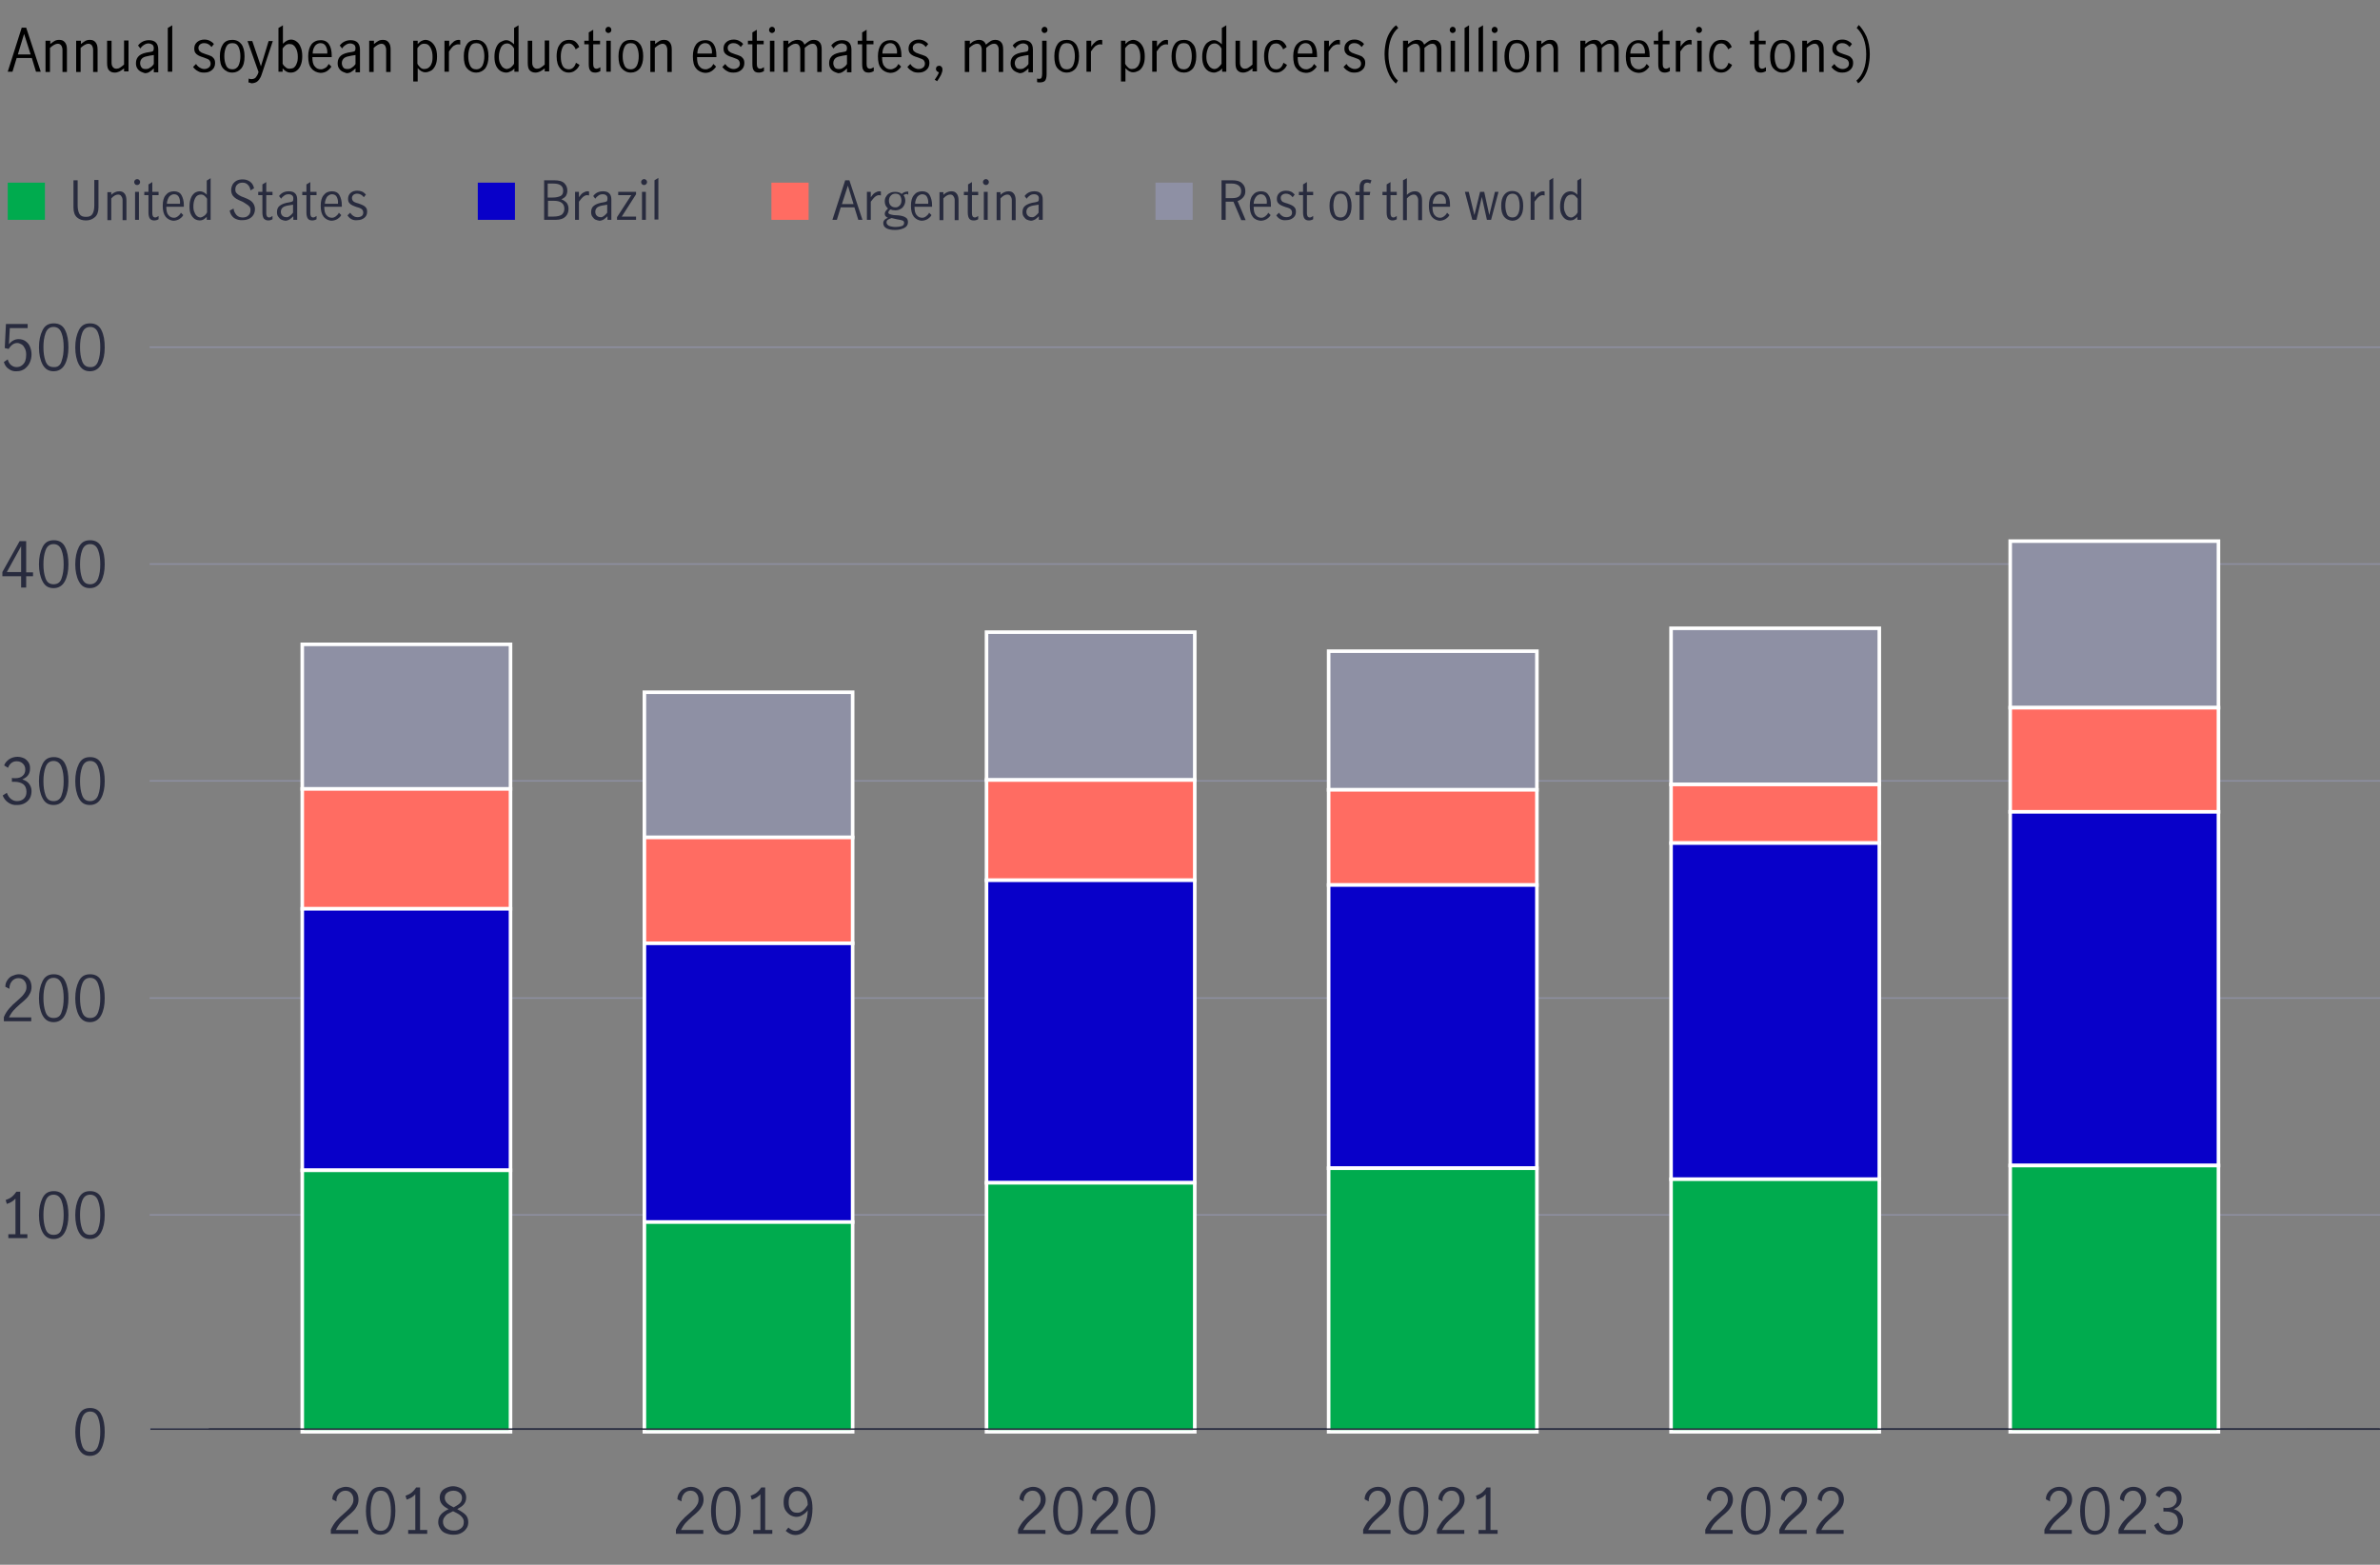 <?xml version="1.0" encoding="utf-8"?>
<!-- Generator: Adobe Illustrator 27.5.0, SVG Export Plug-In . SVG Version: 6.00 Build 0)  -->
<svg version="1.1" id="Layer_1" xmlns="http://www.w3.org/2000/svg" xmlns:xlink="http://www.w3.org/1999/xlink" x="0px" y="0px"
	 viewBox="0 0 800 526" style="enable-background:new 0 0 800 526;" xml:space="preserve">
<rect x="0" y="0" width="800" height="526" fill="#808080" stroke="none"/>
<style type="text/css">
	.st0{fill:none;stroke:#8E90A2;stroke-width:0.5;stroke-linecap:round;stroke-linejoin:round;}
	.st1{enable-background:new    ;}
	.st2{fill:#282B3E;}
	.st3{fill:none;stroke:#282B3E;stroke-width:0.5;stroke-miterlimit:10;}
	.st4{fill:#8E90A4;stroke:#FFFFFF;stroke-width:1.2;stroke-miterlimit:10;}
	.st5{fill:#FF6C62;stroke:#FFFFFF;stroke-width:1.2;stroke-miterlimit:10;}
	.st6{fill:#0800C9;stroke:#FFFFFF;stroke-width:1.2;stroke-miterlimit:10;}
	.st7{fill:#00AB4E;stroke:#FFFFFF;stroke-width:1.2;stroke-miterlimit:10;}
	.st8{fill:#00AB4E;}
	.st9{fill:#0800C9;}
	.st10{fill:#FF6C62;}
	.st11{fill:#8E90A4;}
</style>
<g id="Stacked_bar_OUTLINES">
	<line class="st0" x1="50.5" y1="480.4" x2="775.2" y2="480.4"/>
	<g class="st1">
		<path class="st2" d="M26.5,487.1c-0.8-1.5-1.2-3.5-1.2-5.7c0-2.3,0.4-4.2,1.2-5.8c0.8-1.6,2-2.3,3.8-2.3c1.8,0,3.1,0.8,3.8,2.3
			c0.8,1.6,1.1,3.5,1.1,5.8c0,2.3-0.4,4.2-1.2,5.7s-2.1,2.3-3.8,2.3S27.3,488.6,26.5,487.1z M33,486c0.5-1.4,0.7-2.9,0.7-4.7
			c0-1.8-0.2-3.4-0.7-4.7c-0.5-1.4-1.4-2.1-2.7-2.1c-1.3,0-2.2,0.7-2.7,2.1c-0.5,1.4-0.7,2.9-0.7,4.7c0,1.8,0.2,3.3,0.7,4.7
			c0.5,1.4,1.4,2,2.7,2C31.6,488.1,32.5,487.4,33,486z"/>
	</g>
	<g class="st1">
		<path class="st2" d="M5.2,414.9v-12c-0.7,0.8-1.6,1.4-2.9,1.8l-0.4-1.3c0.8-0.3,1.5-0.6,2.1-1.1c0.6-0.5,1.1-1.1,1.5-1.7h1.3v14.3
			h2.4v1.3H2.8v-1.3H5.2z"/>
		<path class="st2" d="M14.3,414.2c-0.8-1.5-1.2-3.5-1.2-5.7c0-2.3,0.4-4.2,1.2-5.8c0.8-1.6,2-2.3,3.8-2.3c1.8,0,3.1,0.8,3.8,2.3
			c0.8,1.6,1.1,3.5,1.1,5.8c0,2.3-0.4,4.2-1.2,5.7s-2.1,2.3-3.8,2.3S15.1,415.7,14.3,414.2z M20.7,413.1c0.5-1.4,0.7-2.9,0.7-4.7
			c0-1.8-0.2-3.4-0.7-4.7c-0.5-1.4-1.4-2.1-2.7-2.1c-1.3,0-2.2,0.7-2.7,2.1c-0.5,1.4-0.7,2.9-0.7,4.7c0,1.8,0.2,3.3,0.7,4.7
			c0.5,1.4,1.4,2,2.7,2C19.4,415.1,20.3,414.5,20.7,413.1z"/>
		<path class="st2" d="M26.5,414.2c-0.8-1.5-1.2-3.5-1.2-5.7c0-2.3,0.4-4.2,1.2-5.8c0.8-1.6,2-2.3,3.8-2.3c1.8,0,3.1,0.8,3.8,2.3
			c0.8,1.6,1.1,3.5,1.1,5.8c0,2.3-0.4,4.2-1.2,5.7s-2.1,2.3-3.8,2.3S27.3,415.7,26.5,414.2z M33,413.1c0.5-1.4,0.7-2.9,0.7-4.7
			c0-1.8-0.2-3.4-0.7-4.7c-0.5-1.4-1.4-2.1-2.7-2.1c-1.3,0-2.2,0.7-2.7,2.1c-0.5,1.4-0.7,2.9-0.7,4.7c0,1.8,0.2,3.3,0.7,4.7
			c0.5,1.4,1.4,2,2.7,2C31.6,415.1,32.5,414.5,33,413.1z"/>
	</g>
	<g class="st1">
		<path class="st2" d="M3.1,339c0.7-0.8,1.6-1.7,2.7-2.6c0.7-0.6,1.3-1.2,1.7-1.6c0.4-0.4,0.7-0.9,1-1.4s0.4-1.1,0.4-1.6
			c0-0.8-0.2-1.5-0.7-2.1c-0.5-0.6-1.1-0.9-2-0.9c-0.6,0-1.2,0.2-1.6,0.5c-0.5,0.3-0.8,0.8-1.1,1.3c-0.2,0.6-0.4,1.1-0.3,1.8
			l-1.4-0.7c0-0.8,0.2-1.5,0.6-2.1c0.4-0.6,0.9-1.2,1.6-1.5s1.5-0.6,2.3-0.6c0.9,0,1.6,0.2,2.3,0.6c0.7,0.4,1.1,0.9,1.5,1.5
			c0.3,0.6,0.5,1.4,0.5,2.2c0,0.8-0.2,1.5-0.5,2.1c-0.3,0.6-0.7,1.2-1.2,1.7c-0.5,0.5-1.1,1.1-2,1.8c-1,0.9-1.8,1.6-2.4,2.3
			c-0.6,0.7-1.1,1.5-1.5,2.3h7.5v1.3H1.3v-1.4C1.8,340.7,2.4,339.8,3.1,339z"/>
		<path class="st2" d="M14.3,341.3c-0.8-1.5-1.2-3.5-1.2-5.7c0-2.3,0.4-4.2,1.2-5.8c0.8-1.6,2-2.3,3.8-2.3c1.8,0,3.1,0.8,3.8,2.3
			c0.8,1.6,1.1,3.5,1.1,5.8c0,2.3-0.4,4.2-1.2,5.7s-2.1,2.3-3.8,2.3S15.1,342.8,14.3,341.3z M20.7,340.2c0.5-1.4,0.7-2.9,0.7-4.7
			c0-1.8-0.2-3.4-0.7-4.7c-0.5-1.4-1.4-2.1-2.7-2.1c-1.3,0-2.2,0.7-2.7,2.1c-0.5,1.4-0.7,2.9-0.7,4.7c0,1.8,0.2,3.3,0.7,4.7
			c0.5,1.4,1.4,2,2.7,2C19.4,342.2,20.3,341.6,20.7,340.2z"/>
		<path class="st2" d="M26.5,341.3c-0.8-1.5-1.2-3.5-1.2-5.7c0-2.3,0.4-4.2,1.2-5.8c0.8-1.6,2-2.3,3.8-2.3c1.8,0,3.1,0.8,3.8,2.3
			c0.8,1.6,1.1,3.5,1.1,5.8c0,2.3-0.4,4.2-1.2,5.7s-2.1,2.3-3.8,2.3S27.3,342.8,26.5,341.3z M33,340.2c0.5-1.4,0.7-2.9,0.7-4.7
			c0-1.8-0.2-3.4-0.7-4.7c-0.5-1.4-1.4-2.1-2.7-2.1c-1.3,0-2.2,0.7-2.7,2.1c-0.5,1.4-0.7,2.9-0.7,4.7c0,1.8,0.2,3.3,0.7,4.7
			c0.5,1.4,1.4,2,2.7,2C31.6,342.2,32.5,341.6,33,340.2z"/>
	</g>
	<g class="st1">
		<path class="st2" d="M2.8,269.8c-0.9-0.6-1.5-1.4-1.9-2.4l1.4-0.9c0.3,0.8,0.7,1.5,1.3,2c0.6,0.5,1.3,0.8,2.1,0.8
			c1,0,1.7-0.3,2.3-0.8c0.6-0.6,0.9-1.3,0.9-2.3c0-1.2-0.4-2.1-1.1-2.6c-0.7-0.5-1.7-0.8-2.9-0.8c-0.4,0-0.7,0-0.9,0v-1.3
			c0.3,0.1,0.7,0.1,1.1,0.1c1.1,0,2-0.3,2.5-0.8c0.6-0.5,0.9-1.2,0.9-2.1c0-0.9-0.3-1.5-0.8-2s-1.2-0.8-2.1-0.8
			c-0.7,0-1.3,0.2-1.8,0.6c-0.5,0.4-0.9,1-1.1,1.6l-1.3-0.8c0.3-0.9,0.9-1.5,1.7-2.1c0.8-0.5,1.7-0.8,2.8-0.8c0.8,0,1.5,0.2,2.2,0.5
			c0.6,0.3,1.1,0.8,1.5,1.4s0.5,1.3,0.5,2c0,0.9-0.2,1.6-0.6,2.2c-0.4,0.6-1.1,1.1-2,1.5c1,0.3,1.8,0.8,2.3,1.5
			c0.5,0.7,0.8,1.5,0.8,2.4c0,0.9-0.2,1.8-0.6,2.5s-1,1.2-1.7,1.6c-0.7,0.4-1.6,0.6-2.5,0.6C4.6,270.7,3.7,270.4,2.8,269.8z"/>
		<path class="st2" d="M14.3,268.3c-0.8-1.5-1.2-3.5-1.2-5.7c0-2.3,0.4-4.2,1.2-5.8c0.8-1.6,2-2.3,3.8-2.3c1.8,0,3.1,0.8,3.8,2.3
			c0.8,1.6,1.1,3.5,1.1,5.8c0,2.3-0.4,4.2-1.2,5.7s-2.1,2.3-3.8,2.3S15.1,269.9,14.3,268.3z M20.7,267.3c0.5-1.4,0.7-2.9,0.7-4.7
			c0-1.8-0.2-3.4-0.7-4.7c-0.5-1.4-1.4-2.1-2.7-2.1c-1.3,0-2.2,0.7-2.7,2.1c-0.5,1.4-0.7,2.9-0.7,4.7c0,1.8,0.2,3.3,0.7,4.7
			c0.5,1.4,1.4,2,2.7,2C19.4,269.3,20.3,268.6,20.7,267.3z"/>
		<path class="st2" d="M26.5,268.3c-0.8-1.5-1.2-3.5-1.2-5.7c0-2.3,0.4-4.2,1.2-5.8c0.8-1.6,2-2.3,3.8-2.3c1.8,0,3.1,0.8,3.8,2.3
			c0.8,1.6,1.1,3.5,1.1,5.8c0,2.3-0.4,4.2-1.2,5.7s-2.1,2.3-3.8,2.3S27.3,269.9,26.5,268.3z M33,267.3c0.5-1.4,0.7-2.9,0.7-4.7
			c0-1.8-0.2-3.4-0.7-4.7c-0.5-1.4-1.4-2.1-2.7-2.1c-1.3,0-2.2,0.7-2.7,2.1c-0.5,1.4-0.7,2.9-0.7,4.7c0,1.8,0.2,3.3,0.7,4.7
			c0.5,1.4,1.4,2,2.7,2C31.6,269.3,32.5,268.6,33,267.3z"/>
	</g>
	<g class="st1">
		<path class="st2" d="M7.1,193.7H0.8v-1.4l5.8-10.4h2.2v10.5h2.3v1.3H8.8v3.8H7.1V193.7z M7.1,192.3v-8.7h0l-4.8,8.7H7.1z"/>
		<path class="st2" d="M14.3,195.4c-0.8-1.5-1.2-3.5-1.2-5.7c0-2.3,0.4-4.2,1.2-5.8c0.8-1.6,2-2.3,3.8-2.3c1.8,0,3.1,0.8,3.8,2.3
			c0.8,1.6,1.1,3.5,1.1,5.8c0,2.3-0.4,4.2-1.2,5.7s-2.1,2.3-3.8,2.3S15.1,197,14.3,195.4z M20.7,194.4c0.5-1.4,0.7-2.9,0.7-4.7
			c0-1.8-0.2-3.4-0.7-4.7c-0.5-1.4-1.4-2.1-2.7-2.1c-1.3,0-2.2,0.7-2.7,2.1c-0.5,1.4-0.7,2.9-0.7,4.7c0,1.8,0.2,3.3,0.7,4.7
			c0.5,1.4,1.4,2,2.7,2C19.4,196.4,20.3,195.7,20.7,194.4z"/>
		<path class="st2" d="M26.5,195.4c-0.8-1.5-1.2-3.5-1.2-5.7c0-2.3,0.4-4.2,1.2-5.8c0.8-1.6,2-2.3,3.8-2.3c1.8,0,3.1,0.8,3.8,2.3
			c0.8,1.6,1.1,3.5,1.1,5.8c0,2.3-0.4,4.2-1.2,5.7s-2.1,2.3-3.8,2.3S27.3,197,26.5,195.4z M33,194.4c0.5-1.4,0.7-2.9,0.7-4.7
			c0-1.8-0.2-3.4-0.7-4.7c-0.5-1.4-1.4-2.1-2.7-2.1c-1.3,0-2.2,0.7-2.7,2.1c-0.5,1.4-0.7,2.9-0.7,4.7c0,1.8,0.2,3.3,0.7,4.7
			c0.5,1.4,1.4,2,2.7,2C31.6,196.4,32.5,195.7,33,194.4z"/>
	</g>
	<g class="st1">
		<path class="st2" d="M2.9,124c-0.8-0.5-1.3-1.3-1.6-2.3l1.3-0.9c0.2,0.8,0.6,1.5,1.1,1.9c0.6,0.5,1.2,0.7,1.9,0.7
			c0.7,0,1.3-0.2,1.8-0.6c0.5-0.4,0.9-0.9,1.1-1.5s0.3-1.3,0.3-2c0-0.8-0.1-1.5-0.4-2.1c-0.3-0.6-0.6-1.1-1.1-1.4
			c-0.5-0.3-1-0.5-1.5-0.5c-0.6,0-1.2,0.2-1.7,0.6c-0.5,0.4-0.9,0.9-1.2,1.4l-1.3-0.3l0.4-8.1h7.3v1.4h-6L3,115.7
			c0.9-1.1,2-1.7,3.2-1.7c0.9,0,1.7,0.2,2.4,0.7c0.7,0.5,1.2,1.1,1.5,1.9s0.5,1.6,0.5,2.5c0,1-0.2,1.9-0.6,2.8
			c-0.4,0.9-1,1.5-1.7,2.1c-0.8,0.5-1.6,0.8-2.6,0.8C4.6,124.9,3.7,124.6,2.9,124z"/>
		<path class="st2" d="M14.3,122.5c-0.8-1.5-1.2-3.5-1.2-5.7c0-2.3,0.4-4.2,1.2-5.8c0.8-1.6,2-2.3,3.8-2.3c1.8,0,3.1,0.8,3.8,2.3
			c0.8,1.6,1.1,3.5,1.1,5.8c0,2.3-0.4,4.2-1.2,5.7s-2.1,2.3-3.8,2.3S15.1,124,14.3,122.5z M20.7,121.4c0.5-1.4,0.7-2.9,0.7-4.7
			c0-1.8-0.2-3.4-0.7-4.7c-0.5-1.4-1.4-2.1-2.7-2.1c-1.3,0-2.2,0.7-2.7,2.1c-0.5,1.4-0.7,2.9-0.7,4.7c0,1.8,0.2,3.3,0.7,4.7
			c0.5,1.4,1.4,2,2.7,2C19.4,123.5,20.3,122.8,20.7,121.4z"/>
		<path class="st2" d="M26.5,122.5c-0.8-1.5-1.2-3.5-1.2-5.7c0-2.3,0.4-4.2,1.2-5.8c0.8-1.6,2-2.3,3.8-2.3c1.8,0,3.1,0.8,3.8,2.3
			c0.8,1.6,1.1,3.5,1.1,5.8c0,2.3-0.4,4.2-1.2,5.7s-2.1,2.3-3.8,2.3S27.3,124,26.5,122.5z M33,121.4c0.5-1.4,0.7-2.9,0.7-4.7
			c0-1.8-0.2-3.4-0.7-4.7c-0.5-1.4-1.4-2.1-2.7-2.1c-1.3,0-2.2,0.7-2.7,2.1c-0.5,1.4-0.7,2.9-0.7,4.7c0,1.8,0.2,3.3,0.7,4.7
			c0.5,1.4,1.4,2,2.7,2C31.6,123.5,32.5,122.8,33,121.4z"/>
	</g>
	<line class="st3" x1="70.2" y1="480.4" x2="805.3" y2="480.4"/>
	<line class="st0" x1="50.5" y1="408.4" x2="828.3" y2="408.4"/>
	<line class="st0" x1="50.5" y1="335.5" x2="828.3" y2="335.5"/>
	<line class="st0" x1="50.5" y1="262.5" x2="828.3" y2="262.5"/>
	<line class="st0" x1="50.5" y1="189.6" x2="828.3" y2="189.6"/>
	<line class="st0" x1="50.5" y1="116.7" x2="850.4" y2="116.7"/>
	<rect x="101.6" y="216.6" class="st4" width="70" height="48.6"/>
	<rect x="216.6" y="232.7" class="st4" width="70" height="48.8"/>
	<rect x="331.6" y="212.5" class="st4" width="70" height="49.7"/>
	<rect x="446.6" y="218.9" class="st4" width="70" height="46.6"/>
	<rect x="561.7" y="211.2" class="st4" width="70" height="52.5"/>
	<rect x="675.7" y="181.9" class="st4" width="70" height="56"/>
	<rect x="101.6" y="265.2" class="st5" width="70" height="40.3"/>
	<rect x="216.6" y="281.5" class="st5" width="70" height="35.6"/>
	<rect x="331.6" y="262.2" class="st5" width="70" height="33.7"/>
	<rect x="446.6" y="265.5" class="st5" width="70" height="32"/>
	<rect x="561.7" y="263.7" class="st5" width="70" height="19.7"/>
	<rect x="675.7" y="237.9" class="st5" width="70" height="35"/>
	<rect x="101.6" y="305.5" class="st6" width="70" height="87.9"/>
	<rect x="216.6" y="317.1" class="st6" width="70" height="93.7"/>
	<rect x="331.6" y="295.9" class="st6" width="70" height="101.7"/>
	<rect x="446.6" y="297.5" class="st6" width="70" height="95.2"/>
	<rect x="561.7" y="283.4" class="st6" width="70" height="113"/>
	<rect x="675.7" y="272.9" class="st6" width="70" height="118.9"/>
	<rect x="101.6" y="393.4" class="st7" width="70" height="87.9"/>
	<rect x="216.6" y="410.8" class="st7" width="70" height="70.5"/>
	<rect x="331.6" y="397.6" class="st7" width="70" height="83.7"/>
	<rect x="446.6" y="392.7" class="st7" width="70" height="88.6"/>
	<rect x="561.7" y="396.4" class="st7" width="70" height="84.9"/>
	<rect x="675.7" y="391.8" class="st7" width="70" height="89.5"/>
	<g class="st1">
		<path class="st2" d="M689,511.3c0.7-0.8,1.6-1.7,2.7-2.6c0.7-0.6,1.3-1.2,1.7-1.6s0.7-0.9,1-1.4c0.3-0.5,0.4-1.1,0.4-1.6
			c0-0.8-0.2-1.5-0.7-2.1c-0.5-0.6-1.1-0.9-2-0.9c-0.6,0-1.2,0.2-1.6,0.5c-0.5,0.3-0.8,0.8-1.1,1.3s-0.4,1.1-0.3,1.8l-1.4-0.7
			c0-0.8,0.2-1.5,0.6-2.1c0.4-0.6,0.9-1.2,1.6-1.5c0.7-0.4,1.5-0.6,2.3-0.6c0.9,0,1.6,0.2,2.3,0.6c0.7,0.4,1.1,0.9,1.5,1.5
			c0.3,0.6,0.5,1.4,0.5,2.2c0,0.8-0.2,1.5-0.5,2.1s-0.7,1.2-1.2,1.7c-0.5,0.5-1.1,1.1-2,1.8c-1,0.9-1.8,1.6-2.4,2.3
			c-0.6,0.7-1.1,1.5-1.5,2.3h7.5v1.3h-9.2v-1.4C687.7,513.1,688.3,512.1,689,511.3z"/>
		<path class="st2" d="M700.4,513.6c-0.8-1.5-1.2-3.5-1.2-5.7c0-2.3,0.4-4.2,1.2-5.8c0.8-1.6,2-2.3,3.8-2.3c1.8,0,3.1,0.8,3.8,2.3
			c0.8,1.6,1.1,3.5,1.1,5.8c0,2.3-0.4,4.2-1.2,5.7s-2.1,2.3-3.8,2.3C702.5,515.9,701.2,515.2,700.4,513.6z M706.9,512.6
			c0.5-1.4,0.7-2.9,0.7-4.7c0-1.8-0.2-3.4-0.7-4.7c-0.5-1.4-1.4-2.1-2.7-2.1c-1.3,0-2.2,0.7-2.7,2.1c-0.5,1.4-0.7,2.9-0.7,4.7
			c0,1.8,0.2,3.3,0.7,4.7c0.5,1.4,1.4,2,2.7,2C705.5,514.6,706.4,513.9,706.9,512.6z"/>
		<path class="st2" d="M713.9,511.3c0.7-0.8,1.6-1.7,2.7-2.6c0.7-0.6,1.3-1.2,1.7-1.6c0.4-0.4,0.7-0.9,1-1.4
			c0.3-0.5,0.4-1.1,0.4-1.6c0-0.8-0.2-1.5-0.7-2.1c-0.5-0.6-1.1-0.9-2-0.9c-0.6,0-1.2,0.2-1.6,0.5c-0.5,0.3-0.8,0.8-1.1,1.3
			c-0.2,0.6-0.4,1.1-0.3,1.8l-1.4-0.7c0-0.8,0.2-1.5,0.6-2.1s0.9-1.2,1.6-1.5c0.7-0.4,1.5-0.6,2.3-0.6c0.9,0,1.6,0.2,2.3,0.6
			c0.7,0.4,1.1,0.9,1.5,1.5c0.3,0.6,0.5,1.4,0.5,2.2c0,0.8-0.2,1.5-0.5,2.1c-0.3,0.6-0.7,1.2-1.2,1.7c-0.5,0.5-1.1,1.1-2,1.8
			c-1,0.9-1.8,1.6-2.4,2.3c-0.6,0.7-1.1,1.5-1.5,2.3h7.5v1.3h-9.2v-1.4C712.6,513.1,713.2,512.1,713.9,511.3z"/>
		<path class="st2" d="M726,515.1c-0.9-0.6-1.5-1.4-1.9-2.4l1.4-0.9c0.3,0.8,0.7,1.5,1.3,2c0.6,0.5,1.3,0.8,2.1,0.8
			c1,0,1.7-0.3,2.3-0.8c0.6-0.6,0.9-1.3,0.9-2.3c0-1.2-0.4-2.1-1.1-2.6s-1.7-0.8-2.9-0.8c-0.4,0-0.7,0-0.9,0v-1.3
			c0.3,0.1,0.7,0.1,1.1,0.1c1.1,0,2-0.3,2.5-0.8c0.6-0.5,0.9-1.2,0.9-2.1c0-0.9-0.3-1.5-0.8-2c-0.5-0.5-1.2-0.8-2.1-0.8
			c-0.7,0-1.3,0.2-1.8,0.6c-0.5,0.4-0.9,1-1.1,1.6l-1.3-0.8c0.3-0.9,0.9-1.5,1.7-2.1c0.8-0.5,1.7-0.8,2.8-0.8c0.8,0,1.5,0.2,2.2,0.5
			c0.6,0.3,1.1,0.8,1.5,1.4c0.4,0.6,0.5,1.3,0.5,2c0,0.9-0.2,1.6-0.6,2.2c-0.4,0.6-1.1,1.1-2,1.5c1,0.3,1.8,0.8,2.3,1.5
			c0.5,0.7,0.8,1.5,0.8,2.4c0,0.9-0.2,1.8-0.6,2.5s-1,1.2-1.7,1.6s-1.6,0.6-2.5,0.6C727.9,515.9,726.9,515.7,726,515.1z"/>
	</g>
	<g class="st1">
		<path class="st2" d="M575,511.3c0.7-0.8,1.6-1.7,2.7-2.6c0.7-0.6,1.3-1.2,1.7-1.6c0.4-0.4,0.7-0.9,1-1.4c0.3-0.5,0.4-1.1,0.4-1.6
			c0-0.8-0.2-1.5-0.7-2.1c-0.5-0.6-1.1-0.9-2-0.9c-0.6,0-1.2,0.2-1.6,0.5c-0.5,0.3-0.8,0.8-1.1,1.3c-0.2,0.6-0.4,1.1-0.3,1.8
			l-1.4-0.7c0-0.8,0.2-1.5,0.6-2.1s0.9-1.2,1.6-1.5c0.7-0.4,1.5-0.6,2.3-0.6c0.9,0,1.6,0.2,2.3,0.6c0.7,0.4,1.1,0.9,1.5,1.5
			c0.3,0.6,0.5,1.4,0.5,2.2c0,0.8-0.2,1.5-0.5,2.1c-0.3,0.6-0.7,1.2-1.2,1.7c-0.5,0.5-1.1,1.1-2,1.8c-1,0.9-1.8,1.6-2.4,2.3
			c-0.6,0.7-1.1,1.5-1.5,2.3h7.5v1.3h-9.2v-1.4C573.7,513.1,574.3,512.1,575,511.3z"/>
		<path class="st2" d="M586.4,513.6c-0.8-1.5-1.2-3.5-1.2-5.7c0-2.3,0.4-4.2,1.2-5.8c0.8-1.6,2-2.3,3.8-2.3c1.8,0,3.1,0.8,3.8,2.3
			c0.8,1.6,1.1,3.5,1.1,5.8c0,2.3-0.4,4.2-1.2,5.7s-2.1,2.3-3.8,2.3C588.5,515.9,587.2,515.2,586.4,513.6z M592.9,512.6
			c0.5-1.4,0.7-2.9,0.7-4.7c0-1.8-0.2-3.4-0.7-4.7s-1.4-2.1-2.7-2.1c-1.3,0-2.2,0.7-2.7,2.1s-0.7,2.9-0.7,4.7c0,1.8,0.2,3.3,0.7,4.7
			c0.5,1.4,1.4,2,2.7,2C591.5,514.6,592.4,513.9,592.9,512.6z"/>
		<path class="st2" d="M599.9,511.3c0.7-0.8,1.6-1.7,2.7-2.6c0.7-0.6,1.3-1.2,1.7-1.6s0.7-0.9,1-1.4c0.3-0.5,0.4-1.1,0.4-1.6
			c0-0.8-0.2-1.5-0.7-2.1c-0.5-0.6-1.1-0.9-2-0.9c-0.6,0-1.2,0.2-1.6,0.5c-0.5,0.3-0.8,0.8-1.1,1.3s-0.4,1.1-0.3,1.8l-1.4-0.7
			c0-0.8,0.2-1.5,0.6-2.1c0.4-0.6,0.9-1.2,1.6-1.5c0.7-0.4,1.5-0.6,2.3-0.6c0.9,0,1.6,0.2,2.3,0.6c0.7,0.4,1.1,0.9,1.5,1.5
			c0.3,0.6,0.5,1.4,0.5,2.2c0,0.8-0.2,1.5-0.5,2.1s-0.7,1.2-1.2,1.7c-0.5,0.5-1.1,1.1-2,1.8c-1,0.9-1.8,1.6-2.4,2.3
			c-0.6,0.7-1.1,1.5-1.5,2.3h7.5v1.3h-9.2v-1.4C598.6,513.1,599.2,512.1,599.9,511.3z"/>
		<path class="st2" d="M612.3,511.3c0.7-0.8,1.6-1.7,2.7-2.6c0.7-0.6,1.3-1.2,1.7-1.6c0.4-0.4,0.7-0.9,1-1.4
			c0.3-0.5,0.4-1.1,0.4-1.6c0-0.8-0.2-1.5-0.7-2.1c-0.5-0.6-1.1-0.9-2-0.9c-0.6,0-1.2,0.2-1.6,0.5c-0.5,0.3-0.8,0.8-1.1,1.3
			c-0.2,0.6-0.4,1.1-0.3,1.8l-1.4-0.7c0-0.8,0.2-1.5,0.6-2.1s0.9-1.2,1.6-1.5c0.7-0.4,1.5-0.6,2.3-0.6c0.9,0,1.6,0.2,2.3,0.6
			c0.7,0.4,1.1,0.9,1.5,1.5c0.3,0.6,0.5,1.4,0.5,2.2c0,0.8-0.2,1.5-0.5,2.1c-0.3,0.6-0.7,1.2-1.2,1.7c-0.5,0.5-1.1,1.1-2,1.8
			c-1,0.9-1.8,1.6-2.4,2.3c-0.6,0.7-1.1,1.5-1.5,2.3h7.5v1.3h-9.2v-1.4C611,513.1,611.6,512.1,612.3,511.3z"/>
	</g>
	<g class="st1">
		<path class="st2" d="M460,511.3c0.7-0.8,1.6-1.7,2.7-2.6c0.7-0.6,1.3-1.2,1.7-1.6c0.4-0.4,0.7-0.9,1-1.4c0.3-0.5,0.4-1.1,0.4-1.6
			c0-0.8-0.2-1.5-0.7-2.1c-0.5-0.6-1.1-0.9-2-0.9c-0.6,0-1.2,0.2-1.6,0.5c-0.5,0.3-0.8,0.8-1.1,1.3c-0.2,0.6-0.4,1.1-0.3,1.8
			l-1.4-0.7c0-0.8,0.2-1.5,0.6-2.1s0.9-1.2,1.6-1.5c0.7-0.4,1.5-0.6,2.3-0.6c0.9,0,1.6,0.2,2.3,0.6c0.7,0.4,1.1,0.9,1.5,1.5
			c0.3,0.6,0.5,1.4,0.5,2.2c0,0.8-0.2,1.5-0.5,2.1c-0.3,0.6-0.7,1.2-1.2,1.7c-0.5,0.5-1.1,1.1-2,1.8c-1,0.9-1.8,1.6-2.4,2.3
			c-0.6,0.7-1.1,1.5-1.5,2.3h7.5v1.3h-9.2v-1.4C458.7,513.1,459.3,512.1,460,511.3z"/>
		<path class="st2" d="M471.4,513.6c-0.8-1.5-1.2-3.5-1.2-5.7c0-2.3,0.4-4.2,1.2-5.8c0.8-1.6,2-2.3,3.8-2.3c1.8,0,3.1,0.8,3.8,2.3
			c0.8,1.6,1.1,3.5,1.1,5.8c0,2.3-0.4,4.2-1.2,5.7s-2.1,2.3-3.8,2.3C473.5,515.9,472.2,515.2,471.4,513.6z M477.9,512.6
			c0.5-1.4,0.7-2.9,0.7-4.7c0-1.8-0.2-3.4-0.7-4.7s-1.4-2.1-2.7-2.1c-1.3,0-2.2,0.7-2.7,2.1s-0.7,2.9-0.7,4.7c0,1.8,0.2,3.3,0.7,4.7
			c0.5,1.4,1.4,2,2.7,2C476.5,514.6,477.4,513.9,477.9,512.6z"/>
		<path class="st2" d="M484.8,511.3c0.7-0.8,1.6-1.7,2.7-2.6c0.7-0.6,1.3-1.2,1.7-1.6s0.7-0.9,1-1.4c0.3-0.5,0.4-1.1,0.4-1.6
			c0-0.8-0.2-1.5-0.7-2.1c-0.5-0.6-1.1-0.9-2-0.9c-0.6,0-1.2,0.2-1.6,0.5c-0.5,0.3-0.8,0.8-1.1,1.3s-0.4,1.1-0.3,1.8l-1.4-0.7
			c0-0.8,0.2-1.5,0.6-2.1c0.4-0.6,0.9-1.2,1.6-1.5c0.7-0.4,1.5-0.6,2.3-0.6c0.9,0,1.6,0.2,2.3,0.6c0.7,0.4,1.1,0.9,1.5,1.5
			c0.3,0.6,0.5,1.4,0.5,2.2c0,0.8-0.2,1.5-0.5,2.1s-0.7,1.2-1.2,1.7c-0.5,0.5-1.1,1.1-2,1.8c-1,0.9-1.8,1.6-2.4,2.3
			c-0.6,0.7-1.1,1.5-1.5,2.3h7.5v1.3h-9.2v-1.4C483.6,513.1,484.2,512.1,484.8,511.3z"/>
		<path class="st2" d="M499.4,514.3v-12c-0.7,0.8-1.6,1.4-2.9,1.8l-0.4-1.3c0.8-0.3,1.5-0.6,2.1-1.1c0.6-0.5,1.1-1.1,1.5-1.7h1.3
			v14.3h2.4v1.3H497v-1.3H499.4z"/>
	</g>
	<g class="st1">
		<path class="st2" d="M344,511.3c0.7-0.8,1.6-1.7,2.7-2.6c0.7-0.6,1.3-1.2,1.7-1.6c0.4-0.4,0.7-0.9,1-1.4s0.4-1.1,0.4-1.6
			c0-0.8-0.2-1.5-0.7-2.1c-0.5-0.6-1.1-0.9-2-0.9c-0.6,0-1.2,0.2-1.6,0.5c-0.5,0.3-0.8,0.8-1.1,1.3c-0.2,0.6-0.4,1.1-0.3,1.8
			l-1.4-0.7c0-0.8,0.2-1.5,0.6-2.1c0.4-0.6,0.9-1.2,1.6-1.5s1.5-0.6,2.3-0.6c0.9,0,1.6,0.2,2.3,0.6c0.7,0.4,1.1,0.9,1.5,1.5
			c0.3,0.6,0.5,1.4,0.5,2.2c0,0.8-0.2,1.5-0.5,2.1c-0.3,0.6-0.7,1.2-1.2,1.7c-0.5,0.5-1.1,1.1-2,1.8c-1,0.9-1.8,1.6-2.4,2.3
			c-0.6,0.7-1.1,1.5-1.5,2.3h7.5v1.3h-9.2v-1.4C342.7,513.1,343.3,512.1,344,511.3z"/>
		<path class="st2" d="M355.2,513.6c-0.8-1.5-1.2-3.5-1.2-5.7c0-2.3,0.4-4.2,1.2-5.8c0.8-1.6,2-2.3,3.8-2.3c1.8,0,3.1,0.8,3.8,2.3
			c0.8,1.6,1.1,3.5,1.1,5.8c0,2.3-0.4,4.2-1.2,5.7s-2.1,2.3-3.8,2.3S356,515.2,355.2,513.6z M361.7,512.6c0.5-1.4,0.7-2.9,0.7-4.7
			c0-1.8-0.2-3.4-0.7-4.7c-0.5-1.4-1.4-2.1-2.7-2.1c-1.3,0-2.2,0.7-2.7,2.1c-0.5,1.4-0.7,2.9-0.7,4.7c0,1.8,0.2,3.3,0.7,4.7
			c0.5,1.4,1.4,2,2.7,2C360.3,514.6,361.2,513.9,361.7,512.6z"/>
		<path class="st2" d="M368.4,511.3c0.7-0.8,1.6-1.7,2.7-2.6c0.7-0.6,1.3-1.2,1.7-1.6c0.4-0.4,0.7-0.9,1-1.4s0.4-1.1,0.4-1.6
			c0-0.8-0.2-1.5-0.7-2.1c-0.5-0.6-1.1-0.9-2-0.9c-0.6,0-1.2,0.2-1.6,0.5c-0.5,0.3-0.8,0.8-1.1,1.3c-0.2,0.6-0.4,1.1-0.3,1.8
			l-1.4-0.7c0-0.8,0.2-1.5,0.6-2.1c0.4-0.6,0.9-1.2,1.6-1.5s1.5-0.6,2.3-0.6c0.9,0,1.6,0.2,2.3,0.6c0.7,0.4,1.1,0.9,1.5,1.5
			c0.3,0.6,0.5,1.4,0.5,2.2c0,0.8-0.2,1.5-0.5,2.1c-0.3,0.6-0.7,1.2-1.2,1.7c-0.5,0.5-1.1,1.1-2,1.8c-1,0.9-1.8,1.6-2.4,2.3
			c-0.6,0.7-1.1,1.5-1.5,2.3h7.5v1.3h-9.2v-1.4C367.2,513.1,367.7,512.1,368.4,511.3z"/>
		<path class="st2" d="M379.6,513.6c-0.8-1.5-1.2-3.5-1.2-5.7c0-2.3,0.4-4.2,1.2-5.8c0.8-1.6,2-2.3,3.8-2.3c1.8,0,3.1,0.8,3.8,2.3
			c0.8,1.6,1.1,3.5,1.1,5.8c0,2.3-0.4,4.2-1.2,5.7s-2.1,2.3-3.8,2.3S380.4,515.2,379.6,513.6z M386.1,512.6c0.5-1.4,0.7-2.9,0.7-4.7
			c0-1.8-0.2-3.4-0.7-4.7c-0.5-1.4-1.4-2.1-2.7-2.1c-1.3,0-2.2,0.7-2.7,2.1c-0.5,1.4-0.7,2.9-0.7,4.7c0,1.8,0.2,3.3,0.7,4.7
			c0.5,1.4,1.4,2,2.7,2C384.8,514.6,385.7,513.9,386.1,512.6z"/>
	</g>
	<g class="st1">
		<path class="st2" d="M229,511.3c0.7-0.8,1.6-1.7,2.7-2.6c0.7-0.6,1.3-1.2,1.7-1.6c0.4-0.4,0.7-0.9,1-1.4s0.4-1.1,0.4-1.6
			c0-0.8-0.2-1.5-0.7-2.1c-0.5-0.6-1.1-0.9-2-0.9c-0.6,0-1.2,0.2-1.6,0.5c-0.5,0.3-0.8,0.8-1.1,1.3c-0.2,0.6-0.4,1.1-0.3,1.8
			l-1.4-0.7c0-0.8,0.2-1.5,0.6-2.1c0.4-0.6,0.9-1.2,1.6-1.5s1.5-0.6,2.3-0.6c0.9,0,1.6,0.2,2.3,0.6c0.7,0.4,1.1,0.9,1.5,1.5
			c0.3,0.6,0.5,1.4,0.5,2.2c0,0.8-0.2,1.5-0.5,2.1c-0.3,0.6-0.7,1.2-1.2,1.7c-0.5,0.5-1.1,1.1-2,1.8c-1,0.9-1.8,1.6-2.4,2.3
			c-0.6,0.7-1.1,1.5-1.5,2.3h7.5v1.3h-9.2v-1.4C227.7,513.1,228.3,512.1,229,511.3z"/>
		<path class="st2" d="M240.2,513.6c-0.8-1.5-1.2-3.5-1.2-5.7c0-2.3,0.4-4.2,1.2-5.8c0.8-1.6,2-2.3,3.8-2.3c1.8,0,3.1,0.8,3.8,2.3
			c0.8,1.6,1.1,3.5,1.1,5.8c0,2.3-0.4,4.2-1.2,5.7s-2.1,2.3-3.8,2.3S241,515.2,240.2,513.6z M246.7,512.6c0.5-1.4,0.7-2.9,0.7-4.7
			c0-1.8-0.2-3.4-0.7-4.7c-0.5-1.4-1.4-2.1-2.7-2.1c-1.3,0-2.2,0.7-2.7,2.1c-0.5,1.4-0.7,2.9-0.7,4.7c0,1.8,0.2,3.3,0.7,4.7
			c0.5,1.4,1.4,2,2.7,2C245.3,514.6,246.2,513.9,246.7,512.6z"/>
		<path class="st2" d="M255.6,514.3v-12c-0.7,0.8-1.6,1.4-2.9,1.8l-0.4-1.3c0.8-0.3,1.5-0.6,2.1-1.1c0.6-0.5,1.1-1.1,1.5-1.7h1.3
			v14.3h2.4v1.3h-6.4v-1.3H255.6z"/>
		<path class="st2" d="M264.1,514.6l0.9-1.1c0.8,0.7,1.6,1.1,2.4,1.1c0.7,0,1.3-0.2,1.9-0.7s1.1-1.2,1.5-2.2c0.4-1,0.7-2.3,0.7-4
			c-0.5,0.7-1.1,1.2-1.8,1.6c-0.6,0.4-1.3,0.6-2,0.6c-0.6,0-1.3-0.2-1.9-0.5s-1.2-0.9-1.7-1.6c-0.5-0.7-0.7-1.7-0.7-2.8
			c0-1.2,0.2-2.2,0.7-3c0.5-0.8,1.1-1.4,1.8-1.7c0.7-0.4,1.4-0.5,2.1-0.5c0.9,0,1.8,0.3,2.5,0.8c0.8,0.5,1.4,1.3,1.9,2.4
			c0.5,1.1,0.7,2.5,0.7,4.1c0,1.9-0.3,3.5-0.8,4.9c-0.5,1.3-1.2,2.3-2.1,3c-0.9,0.7-1.9,1-2.9,1C266.2,516,265.1,515.5,264.1,514.6z
			 M269.9,507.8c0.6-0.5,1.1-1.1,1.6-1.9c0-1.2-0.2-2.1-0.6-2.8s-0.8-1.2-1.3-1.5s-1-0.4-1.5-0.4c-0.5,0-1,0.1-1.5,0.4
			c-0.5,0.3-0.8,0.7-1.1,1.3c-0.3,0.6-0.4,1.3-0.4,2.2c0,0.9,0.2,1.8,0.7,2.4c0.5,0.7,1.1,1,2,1
			C268.6,508.6,269.3,508.3,269.9,507.8z"/>
	</g>
	<g class="st1">
		<path class="st2" d="M113,511.3c0.7-0.8,1.6-1.7,2.7-2.6c0.7-0.6,1.3-1.2,1.7-1.6c0.4-0.4,0.7-0.9,1-1.4s0.4-1.1,0.4-1.6
			c0-0.8-0.2-1.5-0.7-2.1c-0.5-0.6-1.1-0.9-2-0.9c-0.6,0-1.2,0.2-1.6,0.5c-0.5,0.3-0.8,0.8-1.1,1.3c-0.2,0.6-0.4,1.1-0.3,1.8
			l-1.4-0.7c0-0.8,0.2-1.5,0.6-2.1c0.4-0.6,0.9-1.2,1.6-1.5s1.5-0.6,2.3-0.6c0.9,0,1.6,0.2,2.3,0.6c0.7,0.4,1.1,0.9,1.5,1.5
			c0.3,0.6,0.5,1.4,0.5,2.2c0,0.8-0.2,1.5-0.5,2.1c-0.3,0.6-0.7,1.2-1.2,1.7c-0.5,0.5-1.1,1.1-2,1.8c-1,0.9-1.8,1.6-2.4,2.3
			c-0.6,0.7-1.1,1.5-1.5,2.3h7.5v1.3h-9.2v-1.4C111.7,513.1,112.3,512.1,113,511.3z"/>
		<path class="st2" d="M124.2,513.6c-0.8-1.5-1.2-3.5-1.2-5.7c0-2.3,0.4-4.2,1.2-5.8c0.8-1.6,2-2.3,3.8-2.3c1.8,0,3.1,0.8,3.8,2.3
			c0.8,1.6,1.1,3.5,1.1,5.8c0,2.3-0.4,4.2-1.2,5.7s-2.1,2.3-3.8,2.3S125,515.2,124.2,513.6z M130.7,512.6c0.5-1.4,0.7-2.9,0.7-4.7
			c0-1.8-0.2-3.4-0.7-4.7c-0.5-1.4-1.4-2.1-2.7-2.1c-1.3,0-2.2,0.7-2.7,2.1c-0.5,1.4-0.7,2.9-0.7,4.7c0,1.8,0.2,3.3,0.7,4.7
			c0.5,1.4,1.4,2,2.7,2C129.3,514.6,130.2,513.9,130.7,512.6z"/>
		<path class="st2" d="M139.6,514.3v-12c-0.7,0.8-1.6,1.4-2.9,1.8l-0.4-1.3c0.8-0.3,1.5-0.6,2.1-1.1c0.6-0.5,1.1-1.1,1.5-1.7h1.3
			v14.3h2.4v1.3h-6.4v-1.3H139.6z"/>
		<path class="st2" d="M156.5,509.2c0.6,0.6,0.9,1.5,0.9,2.5c0,0.8-0.2,1.6-0.7,2.2c-0.4,0.6-1,1.1-1.8,1.5
			c-0.8,0.4-1.6,0.5-2.6,0.5c-0.9,0-1.7-0.2-2.5-0.5c-0.8-0.3-1.4-0.8-1.8-1.5c-0.4-0.6-0.7-1.4-0.7-2.2c0-1.1,0.3-1.9,0.9-2.6
			c0.6-0.7,1.5-1.3,2.6-1.8c-1-0.5-1.7-1-2.2-1.6c-0.5-0.6-0.8-1.4-0.8-2.3c0-0.7,0.2-1.4,0.6-2s1-1,1.7-1.3
			c0.7-0.3,1.4-0.5,2.2-0.5c0.8,0,1.5,0.2,2.2,0.5c0.7,0.3,1.2,0.7,1.6,1.3c0.4,0.6,0.6,1.2,0.6,2c0,0.9-0.3,1.7-0.8,2.3
			c-0.5,0.6-1.3,1.1-2.2,1.6C155,508,155.9,508.6,156.5,509.2z M154.9,513.8c0.7-0.5,1-1.2,1-2.2c0-0.6-0.2-1.1-0.5-1.5
			c-0.3-0.4-0.7-0.8-1.2-1.1c-0.5-0.3-1.1-0.6-1.9-1c-0.7,0.3-1.3,0.7-1.8,0.9c-0.5,0.3-0.8,0.7-1.1,1.1c-0.3,0.4-0.5,0.9-0.5,1.5
			c0,0.9,0.3,1.6,1,2.2c0.7,0.5,1.5,0.8,2.5,0.8C153.4,514.6,154.2,514.3,154.9,513.8z M150.3,505.3c0.5,0.5,1.2,0.9,2.2,1.4
			c0.9-0.5,1.6-0.9,2.1-1.4c0.5-0.5,0.7-1.1,0.7-1.8c0-0.7-0.3-1.3-0.8-1.7c-0.5-0.4-1.2-0.7-2-0.7c-0.8,0-1.5,0.2-2.1,0.6
			c-0.6,0.4-0.9,1-0.9,1.8C149.5,504.2,149.8,504.8,150.3,505.3z"/>
	</g>
	<g class="st1">
		<path class="st8" d="M15.1,73.9H2.6V61.4h12.5V73.9z"/>
	</g>
	<g class="st1">
		<path class="st2" d="M25.9,73.1c-0.8-0.7-1.2-1.8-1.2-3.3v-9.2h1.4V69c0,1.2,0.2,2.2,0.6,2.9s1.1,1,2.2,1s1.8-0.3,2.2-1
			s0.6-1.6,0.6-2.9v-8.5h1.4v9.2c0,1.5-0.4,2.6-1.2,3.3c-0.8,0.7-1.8,1.1-3,1.1C27.7,74.1,26.7,73.8,25.9,73.1z"/>
		<path class="st2" d="M37.4,64.5v1c0.4-0.4,0.8-0.7,1.3-0.9c0.4-0.2,0.9-0.3,1.4-0.3c0.7,0,1.3,0.2,1.7,0.7
			c0.4,0.4,0.7,1.2,0.7,2.3v6.7h-1.3v-6.7c0-0.5-0.1-0.9-0.4-1.3c-0.2-0.4-0.6-0.6-1.1-0.6c-0.7,0-1.5,0.4-2.3,1.3v7.3h-1.3v-9.4
			H37.4z"/>
		<path class="st2" d="M45.4,61.9c-0.2-0.2-0.3-0.4-0.3-0.7c0-0.3,0.1-0.5,0.3-0.7c0.2-0.2,0.4-0.3,0.7-0.3s0.5,0.1,0.7,0.3
			c0.2,0.2,0.3,0.4,0.3,0.7c0,0.3-0.1,0.5-0.3,0.7c-0.2,0.2-0.4,0.3-0.7,0.3S45.5,62.1,45.4,61.9z M45.4,64.5h1.3v9.4h-1.3V64.5z"/>
		<path class="st2" d="M50.4,73.5c-0.3-0.4-0.5-1.1-0.5-2.1v-5.8h-1.4v-1.1h1.4V62l1.3-0.8v3.3h2.1v1.1h-2.1v6.1
			c0,0.9,0.3,1.4,1,1.4c0.3,0,0.7-0.2,1.1-0.5l0,1.1c-0.5,0.3-1,0.4-1.5,0.4C51.2,74.1,50.7,73.9,50.4,73.5z"/>
	</g>
	<g class="st1">
		<path class="st2" d="M55.7,72.9c-0.7-0.9-1-2.1-1-3.7c0-1.6,0.3-2.8,1-3.6c0.7-0.9,1.6-1.3,2.8-1.3c1.1,0,2,0.4,2.5,1.3
			s0.8,2,0.8,3.4c0,0.2,0,0.3,0,0.5h-5.9c0,1.3,0.2,2.2,0.7,2.8c0.5,0.6,1.1,0.9,1.9,0.9c0.5,0,0.9-0.2,1.3-0.5s0.8-0.7,1-1.2
			l0.8,0.8c-0.3,0.6-0.8,1-1.4,1.4c-0.6,0.3-1.2,0.5-2,0.5C57.3,74.1,56.4,73.7,55.7,72.9z M60.1,66.2c-0.3-0.6-0.9-0.9-1.6-0.9
			c-0.5,0-0.9,0.2-1.3,0.5s-0.6,0.7-0.8,1.2c-0.2,0.5-0.3,1-0.3,1.5h4.4C60.6,67.5,60.4,66.8,60.1,66.2z"/>
	</g>
	<g class="st1">
		<path class="st2" d="M65.6,73.7c-0.5-0.3-1-0.8-1.4-1.6c-0.4-0.7-0.5-1.7-0.5-2.8c0-1.1,0.2-2.1,0.5-2.8c0.3-0.8,0.8-1.3,1.3-1.7
			c0.5-0.3,1.1-0.5,1.7-0.5c0.4,0,0.8,0.1,1.2,0.3c0.4,0.2,0.8,0.5,1.1,0.9v-4.8l1.3-0.8v14h-1.3v-1c-0.4,0.4-0.8,0.7-1.1,0.9
			c-0.4,0.2-0.8,0.3-1.3,0.3C66.7,74.1,66.2,74,65.6,73.7z M68.7,72.5c0.4-0.3,0.7-0.7,0.9-1.1v-4.6c-0.3-0.4-0.6-0.8-0.9-1
			c-0.3-0.3-0.7-0.4-1.2-0.4c-0.8,0-1.5,0.4-1.9,1.2c-0.4,0.8-0.6,1.7-0.6,2.8c0,0.8,0.1,1.5,0.4,2c0.2,0.6,0.5,1,0.9,1.3
			c0.4,0.3,0.8,0.4,1.2,0.4C67.9,73,68.3,72.8,68.7,72.5z"/>
		<path class="st2" d="M78.7,73.3c-0.8-0.6-1.3-1.4-1.5-2.5l1.3-0.7c0.1,0.9,0.5,1.6,1,2.2c0.6,0.6,1.3,0.8,2.1,0.8
			c0.8,0,1.4-0.2,1.9-0.7c0.5-0.4,0.7-1.1,0.7-1.8c0-0.5-0.1-0.9-0.4-1.2c-0.3-0.3-0.6-0.6-1-0.8S82,68,81.3,67.7
			c-0.8-0.3-1.4-0.6-1.9-0.9c-0.5-0.3-0.9-0.7-1.2-1.1c-0.3-0.5-0.5-1.1-0.5-1.8c0-0.7,0.2-1.3,0.5-1.9c0.3-0.5,0.8-1,1.4-1.3
			c0.6-0.3,1.3-0.4,2-0.4c1,0,1.8,0.3,2.5,0.8c0.7,0.5,1.1,1.3,1.3,2.2l-1.2,0.7c-0.1-0.8-0.4-1.4-0.9-1.9c-0.5-0.5-1-0.7-1.8-0.7
			c-0.7,0-1.3,0.2-1.7,0.6c-0.5,0.4-0.7,1-0.7,1.7c0,0.5,0.1,0.9,0.4,1.2c0.3,0.3,0.6,0.6,1,0.8c0.4,0.2,0.9,0.5,1.6,0.7
			c0.8,0.3,1.4,0.6,1.9,0.9c0.5,0.3,0.9,0.7,1.2,1.2s0.5,1.1,0.5,1.8c0,0.7-0.2,1.4-0.5,1.9s-0.8,1-1.4,1.3
			c-0.6,0.3-1.3,0.5-2.2,0.5C80.5,74.1,79.5,73.8,78.7,73.3z"/>
		<path class="st2" d="M88.7,73.5c-0.3-0.4-0.5-1.1-0.5-2.1v-5.8h-1.4v-1.1h1.4V62l1.3-0.8v3.3h2.1v1.1h-2.1v6.1
			c0,0.9,0.3,1.4,1,1.4c0.3,0,0.7-0.2,1.1-0.5l0,1.1c-0.5,0.3-1,0.4-1.5,0.4C89.6,74.1,89.1,73.9,88.7,73.5z"/>
		<path class="st2" d="M94.5,73.8c-0.4-0.2-0.7-0.6-1-1c-0.3-0.4-0.4-0.9-0.4-1.5c0-1,0.3-1.7,1-2.2c0.7-0.5,1.7-0.9,3.2-1.1
			c0.5-0.1,0.9-0.2,1-0.3c0.2-0.1,0.3-0.4,0.3-0.9c0-0.5-0.1-0.9-0.4-1.1c-0.3-0.3-0.7-0.4-1.2-0.4s-1,0.1-1.4,0.4
			c-0.4,0.3-0.8,0.6-1.1,1.1l-0.7-0.9c0.8-1.1,1.9-1.6,3.3-1.6c0.9,0,1.6,0.2,2.1,0.7c0.5,0.5,0.7,1.2,0.7,2.1v6.8h-1.3v-1.2
			c-0.5,0.5-0.9,0.8-1.3,1.1c-0.4,0.2-0.9,0.4-1.4,0.4C95.3,74.1,94.9,74,94.5,73.8z M97.4,72.6c0.4-0.3,0.8-0.7,1.1-1.1v-2.7h0
			L97.3,69c-1,0.1-1.8,0.4-2.2,0.7c-0.5,0.4-0.7,0.9-0.7,1.5c0,0.6,0.2,1,0.5,1.3c0.3,0.3,0.7,0.5,1.3,0.5
			C96.6,73.1,97,72.9,97.4,72.6z"/>
		<path class="st2" d="M103.5,73.5c-0.3-0.4-0.5-1.1-0.5-2.1v-5.8h-1.4v-1.1h1.4V62l1.3-0.8v3.3h2.1v1.1h-2.1v6.1
			c0,0.9,0.3,1.4,1,1.4c0.3,0,0.7-0.2,1.1-0.5l0,1.1c-0.5,0.3-1,0.4-1.5,0.4C104.3,74.1,103.8,73.9,103.5,73.5z"/>
		<path class="st2" d="M108.8,72.9c-0.7-0.9-1-2.1-1-3.7c0-1.6,0.3-2.8,1-3.6c0.7-0.9,1.6-1.3,2.8-1.3c1.1,0,2,0.4,2.5,1.3
			s0.8,2,0.8,3.4c0,0.2,0,0.3,0,0.5h-5.9c0,1.3,0.2,2.2,0.7,2.8c0.5,0.6,1.1,0.9,1.9,0.9c0.5,0,0.9-0.2,1.3-0.5s0.8-0.7,1-1.2
			l0.8,0.8c-0.3,0.6-0.8,1-1.4,1.4c-0.6,0.3-1.2,0.5-2,0.5C110.4,74.1,109.5,73.7,108.8,72.9z M113.2,66.2c-0.3-0.6-0.9-0.9-1.6-0.9
			c-0.5,0-0.9,0.2-1.3,0.5s-0.6,0.7-0.8,1.2c-0.2,0.5-0.3,1-0.3,1.5h4.4C113.7,67.5,113.5,66.8,113.2,66.2z"/>
		<path class="st2" d="M118.2,73.7c-0.6-0.3-1-0.7-1.4-1.3l0.9-0.9c0.3,0.4,0.6,0.8,1.1,1.1c0.4,0.3,0.9,0.4,1.4,0.4
			c0.5,0,1-0.1,1.4-0.4c0.4-0.3,0.5-0.7,0.5-1.2c0-0.3-0.1-0.6-0.3-0.9c-0.2-0.2-0.4-0.4-0.7-0.5c-0.3-0.1-0.7-0.3-1.2-0.4
			c-0.6-0.2-1.1-0.4-1.5-0.6c-0.4-0.2-0.7-0.4-1-0.8c-0.3-0.3-0.4-0.8-0.4-1.4c0-0.8,0.3-1.5,0.9-2c0.6-0.5,1.3-0.7,2.2-0.7
			c0.6,0,1.1,0.1,1.6,0.3c0.5,0.2,0.9,0.6,1.3,1l-0.7,0.9c-0.6-0.8-1.4-1.2-2.2-1.2c-0.5,0-0.9,0.1-1.3,0.4
			c-0.3,0.3-0.5,0.6-0.5,1.1c0,0.3,0.1,0.6,0.3,0.9c0.2,0.2,0.4,0.4,0.7,0.5s0.7,0.3,1.2,0.4c0.6,0.2,1.1,0.4,1.5,0.6
			c0.4,0.2,0.7,0.4,1,0.8c0.3,0.3,0.4,0.8,0.4,1.4c0,0.9-0.3,1.5-0.9,2s-1.4,0.8-2.3,0.8C119.4,74.1,118.8,74,118.2,73.7z"/>
	</g>
	<g class="st1">
		<path class="st9" d="M173.1,73.9h-12.5V61.4h12.5V73.9z"/>
	</g>
	<g class="st1">
		<path class="st2" d="M186.2,60.6c1.7,0,2.8,0.3,3.5,1c0.7,0.7,1,1.5,1,2.5c0,0.7-0.2,1.3-0.5,1.8c-0.4,0.5-0.9,0.8-1.5,1.1
			c0.8,0.3,1.3,0.7,1.8,1.2c0.4,0.6,0.6,1.2,0.6,2c0,1-0.3,1.9-1,2.6c-0.7,0.7-1.8,1.1-3.3,1.1h-3.9V60.6H186.2z M188.4,65.9
			c0.6-0.3,0.9-0.9,0.9-1.8c0-1.6-1.1-2.4-3.3-2.4h-1.9v4.7h1.7C186.9,66.4,187.7,66.2,188.4,65.9z M188.9,72.1
			c0.5-0.5,0.8-1.1,0.8-1.9c0-1.8-1.2-2.7-3.5-2.7h-2v5.3h1.9C187.4,72.8,188.4,72.5,188.9,72.1z"/>
	</g>
	<g class="st1">
		<path class="st2" d="M194.6,64.5v1.8c0.5-0.7,0.9-1.2,1.4-1.5s1-0.5,1.5-0.5c0.2,0,0.3,0,0.5,0.1v1.3c-0.2,0-0.4-0.1-0.6-0.1
			c-0.5,0-0.9,0.2-1.3,0.5s-0.9,0.9-1.5,1.7v6.1h-1.3v-9.4H194.6z"/>
	</g>
	<g class="st1">
		<path class="st2" d="M200.1,73.8c-0.4-0.2-0.7-0.6-1-1c-0.3-0.4-0.4-0.9-0.4-1.5c0-1,0.3-1.7,1-2.2c0.7-0.5,1.7-0.9,3.2-1.1
			c0.5-0.1,0.9-0.2,1-0.3c0.2-0.1,0.3-0.4,0.3-0.9c0-0.5-0.1-0.9-0.4-1.1c-0.3-0.3-0.7-0.4-1.2-0.4s-1,0.1-1.4,0.4
			c-0.4,0.3-0.8,0.6-1.1,1.1l-0.7-0.9c0.8-1.1,1.9-1.6,3.3-1.6c0.9,0,1.6,0.2,2.1,0.7c0.5,0.5,0.7,1.2,0.7,2.1v6.8h-1.3v-1.2
			c-0.5,0.5-0.9,0.8-1.3,1.1c-0.4,0.2-0.9,0.4-1.4,0.4C201,74.1,200.5,74,200.1,73.8z M203,72.6c0.4-0.3,0.8-0.7,1.1-1.1v-2.7h0
			L203,69c-1,0.1-1.8,0.4-2.2,0.7c-0.5,0.4-0.7,0.9-0.7,1.5c0,0.6,0.2,1,0.5,1.3c0.3,0.3,0.7,0.5,1.3,0.5
			C202.2,73.1,202.6,72.9,203,72.6z"/>
		<path class="st2" d="M213.8,64.5v0.8l-4.8,7.5h4.8v1.1h-6.4V73l4.8-7.4h-4.4v-1.1H213.8z"/>
		<path class="st2" d="M215.8,61.9c-0.2-0.2-0.3-0.4-0.3-0.7c0-0.3,0.1-0.5,0.3-0.7c0.2-0.2,0.4-0.3,0.7-0.3s0.5,0.1,0.7,0.3
			c0.2,0.2,0.3,0.4,0.3,0.7c0,0.3-0.1,0.5-0.3,0.7c-0.2,0.2-0.4,0.3-0.7,0.3S215.9,62.1,215.8,61.9z M215.8,64.5h1.3v9.4h-1.3V64.5z
			"/>
		<path class="st2" d="M220,60.6l1.3-0.8v14H220V60.6z"/>
	</g>
	<g class="st1">
		<path class="st10" d="M271.8,73.9h-12.5V61.4h12.5V73.9z"/>
	</g>
	<g class="st1">
		<path class="st2" d="M288.5,73.9l-1.3-4.2h-4.6l-1.3,4.2h-1.5l4.3-13.3h1.4l4.4,13.3H288.5z M283,68.6h3.9l-1.9-6.2h0L283,68.6z"
			/>
		<path class="st2" d="M292.7,64.5v1.8c0.5-0.7,0.9-1.2,1.4-1.5s1-0.5,1.5-0.5c0.2,0,0.3,0,0.5,0.1v1.3c-0.2,0-0.4-0.1-0.6-0.1
			c-0.5,0-0.9,0.2-1.3,0.5s-0.9,0.9-1.5,1.7v6.1h-1.3v-9.4H292.7z"/>
	</g>
	<g class="st1">
		<path class="st2" d="M304.8,65.2c-0.3,0-0.7,0.1-1.1,0.4c0.4,0.5,0.6,1.2,0.6,1.9c0,0.6-0.2,1.2-0.5,1.7c-0.3,0.5-0.7,0.9-1.2,1.1
			c-0.5,0.3-1.1,0.4-1.7,0.4c-0.6,0-1.1-0.1-1.6-0.3c-0.5,0.4-0.7,0.7-0.7,1.1c0,0.4,0.6,0.6,1.8,0.8l1.6,0.1c1,0.1,1.8,0.3,2.4,0.7
			c0.6,0.3,0.8,0.9,0.8,1.6c0,0.8-0.4,1.5-1.2,1.9c-0.8,0.4-1.8,0.7-3.1,0.7c-1.3,0-2.3-0.2-3-0.6c-0.7-0.4-1-1-1-1.7
			c0-0.8,0.5-1.4,1.6-1.8c-0.4-0.1-0.6-0.3-0.8-0.5s-0.3-0.5-0.3-0.8c0-0.3,0.1-0.6,0.2-0.8c0.2-0.3,0.5-0.6,0.9-1
			c-0.3-0.3-0.6-0.6-0.8-1s-0.3-0.9-0.3-1.4c0-0.6,0.1-1.2,0.5-1.7c0.3-0.5,0.7-0.9,1.2-1.1c0.5-0.3,1.1-0.4,1.8-0.4
			c0.9,0,1.6,0.2,2.2,0.7c0.3-0.3,0.6-0.5,0.9-0.6c0.3-0.1,0.6-0.2,0.9-0.2l0.4,0v1.1C305,65.2,304.9,65.2,304.8,65.2z M299.7,73.3
			c-0.6,0.2-1,0.4-1.3,0.6s-0.4,0.5-0.4,0.9c0,0.5,0.3,0.8,0.8,1.1c0.5,0.2,1.3,0.4,2.2,0.4c0.8,0,1.5-0.1,2.1-0.3
			c0.6-0.2,0.8-0.6,0.8-1.1c0-0.4-0.2-0.7-0.6-0.8s-1-0.3-1.9-0.4L299.7,73.3z M302.4,69.1c0.4-0.4,0.6-1,0.6-1.7
			c0-0.7-0.2-1.2-0.5-1.7c-0.3-0.4-0.9-0.6-1.5-0.6s-1.2,0.2-1.6,0.7c-0.4,0.4-0.6,1-0.6,1.7c0,0.6,0.2,1.2,0.6,1.6
			c0.4,0.4,0.9,0.6,1.5,0.6C301.5,69.8,302,69.5,302.4,69.1z"/>
	</g>
	<g class="st1">
		<path class="st2" d="M307.2,72.9c-0.7-0.9-1-2.1-1-3.7c0-1.6,0.3-2.8,1-3.6c0.7-0.9,1.6-1.3,2.8-1.3c1.1,0,2,0.4,2.5,1.3
			s0.8,2,0.8,3.4c0,0.2,0,0.3,0,0.5h-5.9c0,1.3,0.2,2.2,0.7,2.8c0.5,0.6,1.1,0.9,1.9,0.9c0.5,0,0.9-0.2,1.3-0.5s0.8-0.7,1-1.2
			l0.8,0.8c-0.3,0.6-0.8,1-1.4,1.4c-0.6,0.3-1.2,0.5-2,0.5C308.8,74.1,307.9,73.7,307.2,72.9z M311.6,66.2c-0.3-0.6-0.9-0.9-1.6-0.9
			c-0.5,0-0.9,0.2-1.3,0.5s-0.6,0.7-0.8,1.2c-0.2,0.5-0.3,1-0.3,1.5h4.4C312.1,67.5,311.9,66.8,311.6,66.2z"/>
		<path class="st2" d="M317.1,64.5v1c0.4-0.4,0.8-0.7,1.3-0.9c0.4-0.2,0.9-0.3,1.4-0.3c0.7,0,1.3,0.2,1.7,0.7
			c0.4,0.4,0.7,1.2,0.7,2.3v6.7h-1.3v-6.7c0-0.5-0.1-0.9-0.4-1.3c-0.2-0.4-0.6-0.6-1.1-0.6c-0.7,0-1.5,0.4-2.3,1.3v7.3h-1.3v-9.4
			H317.1z"/>
		<path class="st2" d="M325.8,73.5c-0.3-0.4-0.5-1.1-0.5-2.1v-5.8H324v-1.1h1.4V62l1.3-0.8v3.3h2.1v1.1h-2.1v6.1
			c0,0.9,0.3,1.4,1,1.4c0.3,0,0.7-0.2,1.1-0.5l0,1.1c-0.5,0.3-1,0.4-1.5,0.4C326.6,74.1,326.1,73.9,325.8,73.5z"/>
		<path class="st2" d="M330.7,61.9c-0.2-0.2-0.3-0.4-0.3-0.7c0-0.3,0.1-0.5,0.3-0.7c0.2-0.2,0.4-0.3,0.7-0.3s0.5,0.1,0.7,0.3
			c0.2,0.2,0.3,0.4,0.3,0.7c0,0.3-0.1,0.5-0.3,0.7c-0.2,0.2-0.4,0.3-0.7,0.3S330.9,62.1,330.7,61.9z M330.7,64.5h1.3v9.4h-1.3V64.5z
			"/>
		<path class="st2" d="M336.3,64.5v1c0.4-0.4,0.8-0.7,1.3-0.9c0.4-0.2,0.9-0.3,1.4-0.3c0.7,0,1.3,0.2,1.7,0.7
			c0.4,0.4,0.7,1.2,0.7,2.3v6.7h-1.3v-6.7c0-0.5-0.1-0.9-0.4-1.3c-0.2-0.4-0.6-0.6-1.1-0.6c-0.7,0-1.5,0.4-2.3,1.3v7.3H335v-9.4
			H336.3z"/>
		<path class="st2" d="M345.1,73.8c-0.4-0.2-0.7-0.6-1-1c-0.3-0.4-0.4-0.9-0.4-1.5c0-1,0.3-1.7,1-2.2c0.7-0.5,1.7-0.9,3.2-1.1
			c0.5-0.1,0.9-0.2,1-0.3c0.2-0.1,0.3-0.4,0.3-0.9c0-0.5-0.1-0.9-0.4-1.1c-0.3-0.3-0.7-0.4-1.2-0.4s-1,0.1-1.4,0.4
			c-0.4,0.3-0.8,0.6-1.1,1.1l-0.7-0.9c0.8-1.1,1.9-1.6,3.3-1.6c0.9,0,1.6,0.2,2.1,0.7c0.5,0.5,0.7,1.2,0.7,2.1v6.8h-1.3v-1.2
			c-0.5,0.5-0.9,0.8-1.3,1.1c-0.4,0.2-0.9,0.4-1.4,0.4C345.9,74.1,345.5,74,345.1,73.8z M348,72.6c0.4-0.3,0.8-0.7,1.1-1.1v-2.7h0
			l-1.2,0.2c-1,0.1-1.8,0.4-2.2,0.7c-0.5,0.4-0.7,0.9-0.7,1.5c0,0.6,0.2,1,0.5,1.3c0.3,0.3,0.7,0.5,1.3,0.5
			C347.2,73.1,347.6,72.9,348,72.6z"/>
	</g>
	<g class="st1">
		<path class="st11" d="M400.9,73.9h-12.5V61.4h12.5V73.9z"/>
	</g>
	<g class="st1">
		<path class="st2" d="M417.2,73.9l-2.6-6.1c-0.1,0-0.3,0-0.5,0H412v6.1h-1.4V60.6h3.6c1.5,0,2.6,0.3,3.3,1c0.8,0.7,1.1,1.6,1.1,2.7
			c0,0.8-0.2,1.4-0.7,2s-1.1,1-1.9,1.3l2.7,6.4H417.2z M414.2,66.6c1.1,0,1.8-0.2,2.3-0.6c0.5-0.4,0.7-1,0.7-1.8
			c0-0.8-0.3-1.4-0.8-1.8c-0.5-0.4-1.3-0.7-2.3-0.7H412v4.9H414.2z"/>
	</g>
	<g class="st1">
		<path class="st2" d="M421.1,72.9c-0.7-0.9-1-2.1-1-3.7c0-1.6,0.3-2.8,1-3.6c0.7-0.9,1.6-1.3,2.8-1.3c1.1,0,2,0.4,2.5,1.3
			c0.6,0.8,0.8,2,0.8,3.4c0,0.2,0,0.3,0,0.5h-5.8c0,1.3,0.2,2.2,0.7,2.8c0.5,0.6,1.1,0.9,1.9,0.9c0.5,0,0.9-0.2,1.3-0.5
			s0.8-0.7,1-1.2l0.8,0.8c-0.3,0.6-0.8,1-1.4,1.4c-0.6,0.3-1.2,0.5-2,0.5C422.7,74.1,421.7,73.7,421.1,72.9z M425.4,66.2
			c-0.3-0.6-0.9-0.9-1.6-0.9c-0.5,0-0.9,0.2-1.3,0.5c-0.3,0.3-0.6,0.7-0.8,1.2c-0.2,0.5-0.3,1-0.3,1.5h4.4
			C425.9,67.5,425.8,66.8,425.4,66.2z"/>
		<path class="st2" d="M430.4,73.7c-0.6-0.3-1-0.7-1.4-1.3l0.9-0.9c0.3,0.4,0.6,0.8,1.1,1.1c0.4,0.3,0.9,0.4,1.4,0.4
			c0.5,0,1-0.1,1.4-0.4c0.4-0.3,0.5-0.7,0.5-1.2c0-0.3-0.1-0.6-0.3-0.9c-0.2-0.2-0.4-0.4-0.7-0.5c-0.3-0.1-0.7-0.3-1.2-0.4
			c-0.6-0.2-1.1-0.4-1.5-0.6c-0.4-0.2-0.7-0.4-1-0.8c-0.3-0.3-0.4-0.8-0.4-1.4c0-0.8,0.3-1.5,0.9-2c0.6-0.5,1.3-0.7,2.2-0.7
			c0.6,0,1.1,0.1,1.6,0.3c0.5,0.2,0.9,0.6,1.3,1l-0.7,0.9c-0.6-0.8-1.4-1.2-2.2-1.2c-0.5,0-0.9,0.1-1.3,0.4s-0.5,0.6-0.5,1.1
			c0,0.3,0.1,0.6,0.3,0.9s0.4,0.4,0.7,0.5s0.7,0.3,1.2,0.4c0.6,0.2,1.1,0.4,1.5,0.6c0.4,0.2,0.7,0.4,1,0.8c0.3,0.3,0.4,0.8,0.4,1.4
			c0,0.9-0.3,1.5-0.9,2c-0.6,0.5-1.4,0.8-2.3,0.8C431.6,74.1,431,74,430.4,73.7z"/>
		<path class="st2" d="M438.5,73.5c-0.3-0.4-0.5-1.1-0.5-2.1v-5.8h-1.4v-1.1h1.4V62l1.3-0.8v3.3h2.1v1.1h-2.1v6.1
			c0,0.9,0.3,1.4,1,1.4c0.3,0,0.7-0.2,1.1-0.5l0,1.1c-0.5,0.3-1,0.4-1.5,0.4C439.3,74.1,438.8,73.9,438.5,73.5z"/>
		<path class="st2" d="M447.9,72.9c-0.7-0.9-1-2.1-1-3.7c0-1.6,0.3-2.8,1-3.7c0.7-0.9,1.6-1.3,2.7-1.3c1.2,0,2.1,0.4,2.7,1.3
			c0.7,0.9,1,2.1,1,3.7c0,1.6-0.3,2.8-1,3.7c-0.7,0.9-1.6,1.3-2.7,1.3C449.5,74.1,448.5,73.7,447.9,72.9z M452.5,71.9
			c0.4-0.8,0.5-1.7,0.5-2.8c0-1.1-0.2-2-0.5-2.8c-0.4-0.8-1-1.2-1.9-1.2c-0.9,0-1.5,0.4-1.9,1.2c-0.3,0.8-0.5,1.7-0.5,2.8
			c0,1.1,0.2,2,0.5,2.8c0.3,0.8,1,1.2,1.9,1.2C451.5,73.1,452.1,72.7,452.5,71.9z"/>
		<path class="st2" d="M455.6,65.6v-1.1h1.4v-1.6c0-0.8,0.2-1.4,0.6-1.9c0.4-0.5,1-0.7,1.8-0.7c0.3,0,0.6,0,0.9,0.1
			c0.3,0.1,0.5,0.1,0.7,0.2l-0.4,1.1c-0.3-0.2-0.7-0.3-1-0.3c-0.8,0-1.2,0.5-1.2,1.4v1.7h2.2l-0.2,1.1h-2v8.3H457v-8.3H455.6z"/>
		<path class="st2" d="M466.6,73.5c-0.3-0.4-0.5-1.1-0.5-2.1v-5.8h-1.4v-1.1h1.4V62l1.3-0.8v3.3h2.1v1.1h-2.1v6.1
			c0,0.9,0.3,1.4,1,1.4c0.3,0,0.7-0.2,1.1-0.5l0,1.1c-0.5,0.3-1,0.4-1.5,0.4C467.5,74.1,467,73.9,466.6,73.5z"/>
		<path class="st2" d="M472.9,59.9v5.6c0.4-0.4,0.8-0.7,1.3-0.9c0.4-0.2,0.9-0.3,1.4-0.3c0.7,0,1.3,0.2,1.7,0.7
			c0.4,0.4,0.7,1.2,0.7,2.3v6.7h-1.3v-6.7c0-0.5-0.1-0.9-0.4-1.3c-0.2-0.4-0.6-0.6-1.1-0.6c-0.7,0-1.5,0.4-2.3,1.3v7.3h-1.3V60.6
			L472.9,59.9z"/>
		<path class="st2" d="M481.3,72.9c-0.7-0.9-1-2.1-1-3.7c0-1.6,0.3-2.8,1-3.6c0.7-0.9,1.6-1.3,2.8-1.3c1.1,0,2,0.4,2.5,1.3
			c0.6,0.8,0.8,2,0.8,3.4c0,0.2,0,0.3,0,0.5h-5.9c0,1.3,0.2,2.2,0.7,2.8s1.1,0.9,1.9,0.9c0.5,0,0.9-0.2,1.3-0.5s0.8-0.7,1-1.2
			l0.8,0.8c-0.3,0.6-0.8,1-1.4,1.4c-0.6,0.3-1.2,0.5-2,0.5C482.9,74.1,482,73.7,481.3,72.9z M485.6,66.2c-0.3-0.6-0.9-0.9-1.6-0.9
			c-0.5,0-0.9,0.2-1.3,0.5c-0.3,0.3-0.6,0.7-0.8,1.2c-0.2,0.5-0.3,1-0.3,1.5h4.4C486.1,67.5,486,66.8,485.6,66.2z"/>
		<path class="st2" d="M492.4,64.5h1.3l1.9,7.8h0l1.9-7.8h1.4l1.7,7.8h0l1.9-7.8h1.2l-2.5,9.4h-1.4l-1.7-7.7h0l-1.8,7.7h-1.4
			L492.4,64.5z"/>
		<path class="st2" d="M505.6,72.9c-0.7-0.9-1-2.1-1-3.7c0-1.6,0.3-2.8,1-3.7c0.7-0.9,1.6-1.3,2.7-1.3c1.2,0,2.1,0.4,2.7,1.3
			c0.7,0.9,1,2.1,1,3.7c0,1.6-0.3,2.8-1,3.7c-0.7,0.9-1.6,1.3-2.7,1.3C507.2,74.1,506.3,73.7,505.6,72.9z M510.3,71.9
			c0.4-0.8,0.5-1.7,0.5-2.8c0-1.1-0.2-2-0.5-2.8c-0.4-0.8-1-1.2-1.9-1.2c-0.9,0-1.5,0.4-1.9,1.2c-0.3,0.8-0.5,1.7-0.5,2.8
			c0,1.1,0.2,2,0.5,2.8c0.3,0.8,1,1.2,1.9,1.2C509.3,73.1,509.9,72.7,510.3,71.9z"/>
		<path class="st2" d="M515.8,64.5v1.8c0.5-0.7,0.9-1.2,1.4-1.5c0.4-0.3,1-0.5,1.5-0.5c0.2,0,0.3,0,0.5,0.1v1.3
			c-0.2,0-0.4-0.1-0.6-0.1c-0.5,0-0.9,0.2-1.3,0.5c-0.4,0.3-0.9,0.9-1.5,1.7v6.1h-1.3v-9.4H515.8z"/>
		<path class="st2" d="M520.8,60.6l1.3-0.8v14h-1.3V60.6z"/>
		<path class="st2" d="M526.3,73.7c-0.5-0.3-1-0.8-1.4-1.6c-0.4-0.7-0.5-1.7-0.5-2.8c0-1.1,0.2-2.1,0.5-2.8c0.3-0.8,0.8-1.3,1.3-1.7
			c0.5-0.3,1.1-0.5,1.7-0.5c0.4,0,0.8,0.1,1.2,0.3c0.4,0.2,0.8,0.5,1.1,0.9v-4.8l1.3-0.8v14h-1.3v-1c-0.4,0.4-0.8,0.7-1.1,0.9
			c-0.4,0.2-0.8,0.3-1.3,0.3C527.4,74.1,526.8,74,526.3,73.7z M529.4,72.5c0.4-0.3,0.7-0.7,0.9-1.1v-4.6c-0.3-0.4-0.6-0.8-0.9-1
			c-0.3-0.3-0.7-0.4-1.2-0.4c-0.8,0-1.5,0.4-1.9,1.2c-0.4,0.8-0.6,1.7-0.6,2.8c0,0.8,0.1,1.5,0.4,2c0.2,0.6,0.5,1,0.9,1.3
			c0.4,0.3,0.8,0.4,1.2,0.4S529,72.8,529.4,72.5z"/>
	</g>
	<line class="st3" x1="50.5" y1="480.4" x2="799.8" y2="480.4"/>
</g>
<g id="Private_credit_pie">
	<g class="st1">
		<path d="M12.1,24.1l-1.4-4.6H5.6l-1.4,4.6H2.6L7.3,9.3h1.5l4.9,14.8H12.1z M6,18.3h4.3l-2.2-6.9h0L6,18.3z"/>
		<path d="M16.9,13.7v1.1c0.5-0.4,0.9-0.7,1.4-1s1-0.4,1.6-0.4c0.8,0,1.4,0.2,1.9,0.8s0.7,1.3,0.7,2.5v7.5H21v-7.4
			c0-0.5-0.1-1-0.4-1.5c-0.3-0.4-0.7-0.6-1.2-0.6c-0.7,0-1.6,0.5-2.6,1.4v8.1h-1.5V13.7H16.9z"/>
		<path d="M27.2,13.7v1.1c0.5-0.4,0.9-0.7,1.4-1s1-0.4,1.6-0.4c0.8,0,1.4,0.2,1.9,0.8s0.7,1.3,0.7,2.5v7.5h-1.5v-7.4
			c0-0.5-0.1-1-0.4-1.5c-0.3-0.4-0.7-0.6-1.2-0.6c-0.7,0-1.6,0.5-2.6,1.4v8.1h-1.5V13.7H27.2z"/>
		<path d="M36.7,23.7c-0.5-0.5-0.7-1.3-0.7-2.5v-7.5h1.5v7.4c0,0.5,0.1,1,0.4,1.4c0.3,0.4,0.7,0.6,1.2,0.6c0.4,0,0.9-0.1,1.3-0.4
			c0.4-0.3,0.9-0.6,1.3-1v-8.1h1.5v10.4h-1.5V23c-0.5,0.4-1,0.7-1.5,1c-0.5,0.2-1,0.4-1.6,0.4C37.8,24.4,37.2,24.2,36.7,23.7z"/>
		<path d="M47.2,24c-0.5-0.3-0.8-0.6-1.1-1.1c-0.3-0.5-0.4-1-0.4-1.7c0-1.1,0.4-1.9,1.1-2.5c0.7-0.6,1.9-1,3.5-1.2
			c0.6-0.1,1-0.2,1.1-0.3c0.2-0.2,0.3-0.5,0.3-1c0-0.5-0.2-1-0.5-1.2s-0.8-0.4-1.3-0.4s-1.1,0.2-1.5,0.5c-0.5,0.3-0.9,0.7-1.2,1.2
			l-0.8-1c0.9-1.2,2.2-1.8,3.7-1.8c1,0,1.8,0.3,2.3,0.8c0.5,0.5,0.8,1.3,0.8,2.4v7.6h-1.5v-1.3c-0.5,0.5-1,0.9-1.5,1.2
			s-1,0.4-1.5,0.4C48.2,24.4,47.7,24.3,47.2,24z M50.5,22.7c0.5-0.3,0.9-0.7,1.2-1.2v-3h0l-1.3,0.2c-1.1,0.2-2,0.4-2.5,0.8
			c-0.5,0.4-0.8,1-0.8,1.7c0,0.6,0.2,1.1,0.5,1.5c0.3,0.4,0.8,0.5,1.4,0.5C49.5,23.2,50,23.1,50.5,22.7z"/>
		<path d="M56.4,9.4l1.5-0.9v15.6h-1.5V9.4z"/>
		<path d="M66.5,23.9c-0.6-0.3-1.2-0.8-1.6-1.4l1-1c0.3,0.5,0.7,0.9,1.2,1.2c0.5,0.3,1,0.5,1.6,0.5c0.6,0,1.1-0.2,1.5-0.5
			s0.6-0.8,0.6-1.3c0-0.4-0.1-0.7-0.3-1c-0.2-0.3-0.5-0.5-0.8-0.6c-0.3-0.1-0.8-0.3-1.3-0.5c-0.7-0.2-1.2-0.4-1.6-0.6
			s-0.8-0.5-1.1-0.9c-0.3-0.4-0.4-0.9-0.4-1.5c0-0.9,0.3-1.6,1-2.2c0.6-0.5,1.4-0.8,2.4-0.8c0.6,0,1.2,0.1,1.8,0.4
			c0.6,0.3,1,0.6,1.4,1.1l-0.8,1c-0.7-0.9-1.5-1.3-2.4-1.3c-0.6,0-1,0.1-1.4,0.4c-0.4,0.3-0.6,0.7-0.6,1.2c0,0.4,0.1,0.7,0.3,1
			c0.2,0.2,0.5,0.4,0.8,0.6c0.3,0.1,0.8,0.3,1.3,0.5c0.7,0.2,1.2,0.4,1.7,0.6s0.8,0.5,1.1,0.9c0.3,0.4,0.4,0.9,0.4,1.5
			c0,0.9-0.3,1.7-1,2.3c-0.7,0.6-1.5,0.9-2.6,0.9C67.8,24.4,67.1,24.3,66.5,23.9z"/>
		<path d="M75,23c-0.8-0.9-1.1-2.3-1.1-4.1s0.4-3.1,1.1-4.1s1.8-1.4,3.1-1.4c1.3,0,2.3,0.5,3,1.4s1.1,2.3,1.1,4.1S81.9,22,81.1,23
			c-0.8,0.9-1.8,1.4-3,1.4C76.8,24.4,75.8,23.9,75,23z M80.2,22c0.4-0.9,0.6-1.9,0.6-3.1c0-1.2-0.2-2.2-0.6-3.1
			c-0.4-0.9-1.1-1.3-2.1-1.3c-1,0-1.7,0.4-2.1,1.3c-0.4,0.9-0.6,1.9-0.6,3.1s0.2,2.2,0.6,3.1c0.4,0.9,1.1,1.3,2.1,1.3
			C79.1,23.3,79.8,22.8,80.2,22z"/>
		<path d="M83.5,27.7l0.1-1.3c0.3,0.1,0.6,0.2,0.8,0.2c0.7,0,1.3-0.2,1.6-0.6s0.7-1,0.9-1.8l-3.7-10.4h1.6l2.9,8.5h0l2.6-8.5h1.4
			l-3.7,11.1c-0.3,1-0.8,1.8-1.3,2.3s-1.3,0.8-2.3,0.8C84.3,27.8,83.9,27.8,83.5,27.7z"/>
	</g>
	<g class="st1">
		<path d="M96.2,24c-0.4-0.2-0.8-0.6-1.2-1v1.1h-1.4V9.4l1.5-0.9v6.2c0.9-0.9,1.8-1.4,2.7-1.4c0.6,0,1.3,0.2,1.8,0.6
			c0.6,0.4,1.1,1,1.4,1.8c0.4,0.8,0.6,1.9,0.6,3.2c0,1.3-0.2,2.3-0.6,3.2s-0.9,1.4-1.5,1.8s-1.2,0.5-1.8,0.5
			C97.1,24.4,96.7,24.3,96.2,24z M98.7,22.8c0.4-0.3,0.8-0.8,1-1.4c0.3-0.6,0.4-1.4,0.4-2.3c0-1.1-0.2-2.2-0.7-3
			c-0.5-0.9-1.1-1.3-2.1-1.3c-0.5,0-0.9,0.1-1.3,0.4c-0.4,0.3-0.7,0.7-1,1.1v5.1c0.2,0.5,0.6,0.9,1,1.2c0.4,0.4,0.9,0.5,1.3,0.5
			S98.3,23,98.7,22.8z"/>
	</g>
	<g class="st1">
		<path d="M104.7,23c-0.8-0.9-1.1-2.3-1.1-4.1c0-1.7,0.4-3.1,1.1-4s1.8-1.4,3.1-1.4c1.3,0,2.2,0.5,2.8,1.4c0.6,0.9,0.9,2.2,0.9,3.8
			c0,0.2,0,0.4,0,0.5h-6.5c0,1.4,0.2,2.5,0.8,3.1c0.5,0.7,1.2,1,2.1,1c0.5,0,1-0.2,1.5-0.5c0.5-0.3,0.8-0.8,1.1-1.3l0.9,0.9
			c-0.4,0.6-0.9,1.1-1.5,1.5c-0.6,0.4-1.4,0.6-2.2,0.6C106.5,24.4,105.4,23.9,104.7,23z M109.5,15.5c-0.4-0.7-1-1-1.8-1
			c-0.5,0-1,0.2-1.4,0.5c-0.4,0.3-0.7,0.8-0.9,1.3s-0.3,1.1-0.3,1.7h4.9C110.1,17,109.9,16.2,109.5,15.5z"/>
		<path d="M115,24c-0.5-0.3-0.8-0.6-1.1-1.1c-0.3-0.5-0.4-1-0.4-1.7c0-1.1,0.4-1.9,1.1-2.5c0.7-0.6,1.9-1,3.5-1.2
			c0.6-0.1,1-0.2,1.1-0.3c0.2-0.2,0.3-0.5,0.3-1c0-0.5-0.2-1-0.5-1.2s-0.8-0.4-1.3-0.4s-1.1,0.2-1.5,0.5c-0.5,0.3-0.9,0.7-1.2,1.2
			l-0.8-1c0.9-1.2,2.2-1.8,3.7-1.8c1,0,1.8,0.3,2.3,0.8c0.5,0.5,0.8,1.3,0.8,2.4v7.6h-1.5v-1.3c-0.5,0.5-1,0.9-1.5,1.2
			s-1,0.4-1.5,0.4C116,24.4,115.5,24.3,115,24z M118.3,22.7c0.5-0.3,0.9-0.7,1.2-1.2v-3h0l-1.3,0.2c-1.1,0.2-2,0.4-2.5,0.8
			c-0.5,0.4-0.8,1-0.8,1.7c0,0.6,0.2,1.1,0.5,1.5c0.3,0.4,0.8,0.5,1.4,0.5C117.4,23.2,117.8,23.1,118.3,22.7z"/>
		<path d="M125.7,13.7v1.1c0.5-0.4,0.9-0.7,1.4-1s1-0.4,1.6-0.4c0.8,0,1.4,0.2,1.9,0.8s0.7,1.3,0.7,2.5v7.5h-1.5v-7.4
			c0-0.5-0.1-1-0.4-1.5c-0.3-0.4-0.7-0.6-1.2-0.6c-0.7,0-1.6,0.5-2.6,1.4v8.1h-1.5V13.7H125.7z"/>
		<path d="M140.4,13.7v1.1c0.4-0.4,0.8-0.8,1.2-1c0.4-0.2,0.9-0.4,1.4-0.4c0.6,0,1.2,0.2,1.8,0.6s1.1,1,1.5,1.8
			c0.4,0.8,0.6,1.9,0.6,3.2c0,1.3-0.2,2.3-0.6,3.1s-0.9,1.4-1.5,1.7s-1.2,0.5-1.8,0.5c-1,0-1.8-0.5-2.6-1.4v4.5h-1.5V13.7H140.4z
			 M144,22.8c0.4-0.3,0.8-0.7,1-1.3c0.3-0.6,0.4-1.4,0.4-2.4c0-1.2-0.2-2.2-0.7-3.1c-0.5-0.9-1.1-1.3-2.1-1.3
			c-0.5,0-0.9,0.1-1.3,0.4c-0.4,0.3-0.7,0.7-1,1.1v5.2c0.2,0.5,0.6,0.9,1,1.3c0.4,0.4,0.9,0.5,1.3,0.5S143.6,23.1,144,22.8z"/>
		<path d="M151,13.7v2c0.5-0.8,1-1.3,1.5-1.7c0.5-0.4,1.1-0.6,1.7-0.6c0.2,0,0.3,0,0.5,0.1V15c-0.3-0.1-0.5-0.1-0.7-0.1
			c-0.5,0-1,0.2-1.5,0.5c-0.5,0.4-1,1-1.6,1.9v6.8h-1.5V13.7H151z"/>
	</g>
	<g class="st1">
		<path d="M157,23c-0.8-0.9-1.1-2.3-1.1-4.1s0.4-3.1,1.1-4.1s1.8-1.4,3.1-1.4c1.3,0,2.3,0.5,3,1.4s1.1,2.3,1.1,4.1s-0.4,3.1-1.1,4.1
			c-0.8,0.9-1.8,1.4-3,1.4C158.8,24.4,157.8,23.9,157,23z M162.2,22c0.4-0.9,0.6-1.9,0.6-3.1c0-1.2-0.2-2.2-0.6-3.1
			c-0.4-0.9-1.1-1.3-2.1-1.3c-1,0-1.7,0.4-2.1,1.3c-0.4,0.9-0.6,1.9-0.6,3.1s0.2,2.2,0.6,3.1c0.4,0.9,1.1,1.3,2.1,1.3
			C161.1,23.3,161.8,22.8,162.2,22z"/>
	</g>
	<g class="st1">
		<path d="M168.3,23.9c-0.6-0.4-1.1-0.9-1.5-1.7s-0.6-1.9-0.6-3.1c0-1.3,0.2-2.3,0.6-3.2s0.9-1.5,1.5-1.8s1.2-0.6,1.8-0.6
			c0.5,0,0.9,0.1,1.4,0.4c0.4,0.2,0.9,0.6,1.3,1V9.4l1.5-0.9v15.6h-1.4V23c-0.4,0.5-0.8,0.8-1.3,1c-0.4,0.2-0.9,0.4-1.4,0.4
			C169.5,24.4,168.9,24.2,168.3,23.9z M171.8,22.6c0.4-0.4,0.8-0.8,1-1.2v-5.1c-0.3-0.5-0.6-0.9-1-1.2s-0.8-0.5-1.3-0.5
			c-0.9,0-1.6,0.4-2.1,1.3c-0.4,0.9-0.7,1.9-0.7,3.1c0,0.9,0.1,1.7,0.4,2.3c0.3,0.6,0.6,1.1,1,1.4s0.9,0.5,1.3,0.5
			C170.9,23.1,171.3,23,171.8,22.6z"/>
		<path d="M178.1,23.7c-0.5-0.5-0.7-1.3-0.7-2.5v-7.5h1.5v7.4c0,0.5,0.1,1,0.4,1.4c0.3,0.4,0.7,0.6,1.2,0.6c0.4,0,0.9-0.1,1.3-0.4
			c0.4-0.3,0.9-0.6,1.3-1v-8.1h1.5v10.4h-1.5V23c-0.5,0.4-1,0.7-1.5,1c-0.5,0.2-1,0.4-1.6,0.4C179.3,24.4,178.6,24.2,178.1,23.7z"/>
		<path d="M188.3,23c-0.8-0.9-1.2-2.3-1.2-4.1c0-1.2,0.2-2.2,0.5-3c0.4-0.8,0.9-1.5,1.5-1.9c0.6-0.4,1.4-0.6,2.2-0.6
			c0.9,0,1.6,0.2,2.1,0.6s1,1,1.3,1.8l-1.2,0.8c-0.2-0.6-0.5-1-0.9-1.4c-0.4-0.4-0.9-0.6-1.4-0.6c-1,0-1.7,0.4-2.1,1.3
			c-0.4,0.9-0.6,1.9-0.6,3.1c0,1.3,0.2,2.3,0.6,3.1c0.4,0.8,1.1,1.2,2.1,1.2c0.6,0,1.1-0.2,1.5-0.6c0.4-0.4,0.7-0.9,0.9-1.6l1.2,0.7
			c-0.3,0.8-0.8,1.4-1.5,1.9c-0.6,0.5-1.4,0.7-2.2,0.7C190.1,24.4,189.1,24,188.3,23z"/>
		<path d="M198.4,23.7c-0.4-0.5-0.5-1.2-0.5-2.3v-6.5h-1.5v-1.2h1.5v-2.8l1.5-0.9v3.7h2.3v1.2h-2.3v6.7c0,1,0.4,1.5,1.1,1.5
			c0.4,0,0.8-0.2,1.3-0.5l0,1.3c-0.5,0.3-1.1,0.5-1.7,0.5C199.3,24.4,198.7,24.2,198.4,23.7z"/>
		<path d="M203.8,10.8c-0.2-0.2-0.3-0.5-0.3-0.7c0-0.3,0.1-0.5,0.3-0.8c0.2-0.2,0.5-0.3,0.7-0.3c0.3,0,0.5,0.1,0.7,0.3
			c0.2,0.2,0.3,0.5,0.3,0.8c0,0.3-0.1,0.5-0.3,0.7c-0.2,0.2-0.5,0.3-0.7,0.3C204.3,11.1,204,11,203.8,10.8z M203.8,13.7h1.5v10.4
			h-1.5V13.7z"/>
		<path d="M209,23c-0.8-0.9-1.1-2.3-1.1-4.1s0.4-3.1,1.1-4.1s1.8-1.4,3.1-1.4c1.3,0,2.3,0.5,3,1.4s1.1,2.3,1.1,4.1s-0.4,3.1-1.1,4.1
			c-0.8,0.9-1.8,1.4-3,1.4C210.8,24.4,209.8,23.9,209,23z M214.1,22c0.4-0.9,0.6-1.9,0.6-3.1c0-1.2-0.2-2.2-0.6-3.1
			c-0.4-0.9-1.1-1.3-2.1-1.3c-1,0-1.7,0.4-2.1,1.3c-0.4,0.9-0.6,1.9-0.6,3.1s0.2,2.2,0.6,3.1c0.4,0.9,1.1,1.3,2.1,1.3
			C213,23.3,213.7,22.8,214.1,22z"/>
		<path d="M220.2,13.7v1.1c0.5-0.4,0.9-0.7,1.4-1s1-0.4,1.6-0.4c0.8,0,1.4,0.2,1.9,0.8s0.7,1.3,0.7,2.5v7.5h-1.5v-7.4
			c0-0.5-0.1-1-0.4-1.5c-0.3-0.4-0.7-0.6-1.2-0.6c-0.7,0-1.6,0.5-2.6,1.4v8.1h-1.5V13.7H220.2z"/>
		<path d="M234,23c-0.8-0.9-1.1-2.3-1.1-4.1c0-1.7,0.4-3.1,1.1-4s1.8-1.4,3.1-1.4c1.3,0,2.2,0.5,2.8,1.4c0.6,0.9,0.9,2.2,0.9,3.8
			c0,0.2,0,0.4,0,0.5h-6.5c0,1.4,0.2,2.5,0.8,3.1c0.5,0.7,1.2,1,2.1,1c0.5,0,1-0.2,1.5-0.5c0.5-0.3,0.8-0.8,1.1-1.3l0.9,0.9
			c-0.4,0.6-0.9,1.1-1.5,1.5c-0.6,0.4-1.4,0.6-2.2,0.6C235.8,24.4,234.7,23.9,234,23z M238.8,15.5c-0.4-0.7-1-1-1.8-1
			c-0.5,0-1,0.2-1.4,0.5c-0.4,0.3-0.7,0.8-0.9,1.3s-0.3,1.1-0.3,1.7h4.9C239.4,17,239.2,16.2,238.8,15.5z"/>
		<path d="M244.4,23.9c-0.6-0.3-1.2-0.8-1.6-1.4l1-1c0.3,0.5,0.7,0.9,1.2,1.2c0.5,0.3,1,0.5,1.6,0.5c0.6,0,1.1-0.2,1.5-0.5
			s0.6-0.8,0.6-1.3c0-0.4-0.1-0.7-0.3-1c-0.2-0.3-0.5-0.5-0.8-0.6c-0.3-0.1-0.8-0.3-1.3-0.5c-0.7-0.2-1.2-0.4-1.6-0.6
			s-0.8-0.5-1.1-0.9c-0.3-0.4-0.4-0.9-0.4-1.5c0-0.9,0.3-1.6,1-2.2c0.6-0.5,1.4-0.8,2.4-0.8c0.6,0,1.2,0.1,1.8,0.4
			c0.6,0.3,1,0.6,1.4,1.1l-0.8,1c-0.7-0.9-1.5-1.3-2.4-1.3c-0.6,0-1,0.1-1.4,0.4c-0.4,0.3-0.6,0.7-0.6,1.2c0,0.4,0.1,0.7,0.3,1
			c0.2,0.2,0.5,0.4,0.8,0.6c0.3,0.1,0.8,0.3,1.3,0.5c0.7,0.2,1.2,0.4,1.7,0.6s0.8,0.5,1.1,0.9c0.3,0.4,0.4,0.9,0.4,1.5
			c0,0.9-0.3,1.7-1,2.3c-0.7,0.6-1.5,0.9-2.6,0.9C245.7,24.4,245,24.3,244.4,23.9z"/>
		<path d="M253.4,23.7c-0.4-0.5-0.5-1.2-0.5-2.3v-6.5h-1.5v-1.2h1.5v-2.8l1.5-0.9v3.7h2.3v1.2h-2.3v6.7c0,1,0.4,1.5,1.1,1.5
			c0.4,0,0.8-0.2,1.3-0.5l0,1.3c-0.5,0.3-1.1,0.5-1.7,0.5C254.3,24.4,253.7,24.2,253.4,23.7z"/>
		<path d="M258.8,10.8c-0.2-0.2-0.3-0.5-0.3-0.7c0-0.3,0.1-0.5,0.3-0.8c0.2-0.2,0.5-0.3,0.7-0.3c0.3,0,0.5,0.1,0.7,0.3
			c0.2,0.2,0.3,0.5,0.3,0.8c0,0.3-0.1,0.5-0.3,0.7c-0.2,0.2-0.5,0.3-0.7,0.3C259.3,11.1,259,11,258.8,10.8z M258.8,13.7h1.5v10.4
			h-1.5V13.7z"/>
		<path d="M265,13.7v1.1c0.5-0.4,0.9-0.8,1.4-1c0.5-0.2,1-0.4,1.6-0.4c1.2,0,2,0.5,2.4,1.6c0.6-0.5,1.1-0.9,1.6-1.2
			c0.5-0.3,1-0.4,1.6-0.4c0.8,0,1.5,0.3,1.9,0.8c0.5,0.5,0.7,1.3,0.7,2.5v7.5h-1.5v-7.5c0-0.5-0.1-1-0.4-1.4
			c-0.2-0.4-0.6-0.6-1.2-0.6c-0.8,0-1.6,0.5-2.6,1.4v8.1h-1.5v-7.5c0-0.5-0.1-1-0.4-1.4c-0.2-0.4-0.6-0.6-1.2-0.6
			c-0.8,0-1.6,0.5-2.6,1.4v8.1h-1.5V13.7H265z"/>
		<path d="M280.2,24c-0.5-0.3-0.8-0.6-1.1-1.1c-0.3-0.5-0.4-1-0.4-1.7c0-1.1,0.4-1.9,1.1-2.5c0.7-0.6,1.9-1,3.5-1.2
			c0.6-0.1,1-0.2,1.1-0.3c0.2-0.2,0.3-0.5,0.3-1c0-0.5-0.2-1-0.5-1.2s-0.8-0.4-1.3-0.4s-1.1,0.2-1.5,0.5c-0.5,0.3-0.9,0.7-1.2,1.2
			l-0.8-1c0.9-1.2,2.2-1.8,3.7-1.8c1,0,1.8,0.3,2.3,0.8c0.5,0.5,0.8,1.3,0.8,2.4v7.6h-1.5v-1.3c-0.5,0.5-1,0.9-1.5,1.2
			s-1,0.4-1.5,0.4C281.2,24.4,280.7,24.3,280.2,24z M283.5,22.7c0.5-0.3,0.9-0.7,1.2-1.2v-3h0l-1.3,0.2c-1.1,0.2-2,0.4-2.5,0.8
			c-0.5,0.4-0.8,1-0.8,1.7c0,0.6,0.2,1.1,0.5,1.5c0.3,0.4,0.8,0.5,1.4,0.5C282.6,23.2,283,23.1,283.5,22.7z"/>
		<path d="M290.3,23.7c-0.4-0.5-0.5-1.2-0.5-2.3v-6.5h-1.5v-1.2h1.5v-2.8l1.5-0.9v3.7h2.3v1.2h-2.3v6.7c0,1,0.4,1.5,1.1,1.5
			c0.4,0,0.8-0.2,1.3-0.5l0,1.3c-0.5,0.3-1.1,0.5-1.7,0.5C291.2,24.4,290.6,24.2,290.3,23.7z"/>
		<path d="M296.2,23c-0.8-0.9-1.1-2.3-1.1-4.1c0-1.7,0.4-3.1,1.1-4s1.8-1.4,3.1-1.4c1.3,0,2.2,0.5,2.8,1.4c0.6,0.9,0.9,2.2,0.9,3.8
			c0,0.2,0,0.4,0,0.5h-6.5c0,1.4,0.2,2.5,0.8,3.1c0.5,0.7,1.2,1,2.1,1c0.5,0,1-0.2,1.5-0.5c0.5-0.3,0.8-0.8,1.1-1.3l0.9,0.9
			c-0.4,0.6-0.9,1.1-1.5,1.5c-0.6,0.4-1.4,0.6-2.2,0.6C298,24.4,296.9,23.9,296.2,23z M301,15.5c-0.4-0.7-1-1-1.8-1
			c-0.5,0-1,0.2-1.4,0.5c-0.4,0.3-0.7,0.8-0.9,1.3s-0.3,1.1-0.3,1.7h4.9C301.6,17,301.4,16.2,301,15.5z"/>
		<path d="M306.6,23.9c-0.6-0.3-1.2-0.8-1.6-1.4l1-1c0.3,0.5,0.7,0.9,1.2,1.2c0.5,0.3,1,0.5,1.6,0.5c0.6,0,1.1-0.2,1.5-0.5
			s0.6-0.8,0.6-1.3c0-0.4-0.1-0.7-0.3-1c-0.2-0.3-0.5-0.5-0.8-0.6c-0.3-0.1-0.8-0.3-1.3-0.5c-0.7-0.2-1.2-0.4-1.6-0.6
			s-0.8-0.5-1.1-0.9c-0.3-0.4-0.4-0.9-0.4-1.5c0-0.9,0.3-1.6,1-2.2c0.6-0.5,1.4-0.8,2.4-0.8c0.6,0,1.2,0.1,1.8,0.4
			c0.6,0.3,1,0.6,1.4,1.1l-0.8,1c-0.7-0.9-1.5-1.3-2.4-1.3c-0.6,0-1,0.1-1.4,0.4c-0.4,0.3-0.6,0.7-0.6,1.2c0,0.4,0.1,0.7,0.3,1
			c0.2,0.2,0.5,0.4,0.8,0.6c0.3,0.1,0.8,0.3,1.3,0.5c0.7,0.2,1.2,0.4,1.7,0.6s0.8,0.5,1.1,0.9c0.3,0.4,0.4,0.9,0.4,1.5
			c0,0.9-0.3,1.7-1,2.3c-0.7,0.6-1.5,0.9-2.6,0.9C307.9,24.4,307.2,24.3,306.6,23.9z"/>
		<path d="M315.6,24.3c-0.3-0.1-0.5-0.2-0.7-0.4c-0.2-0.2-0.3-0.4-0.3-0.7c0-0.3,0.1-0.6,0.3-0.8c0.2-0.2,0.5-0.3,0.8-0.3
			c0.3,0,0.6,0.1,0.8,0.4c0.2,0.2,0.3,0.5,0.3,0.9c0,0.5-0.2,1.1-0.5,1.8c-0.4,0.7-0.8,1.4-1.3,2.1l-0.8-0.5
			C314.9,25.8,315.4,25,315.6,24.3z"/>
		<path d="M326,13.7v1.1c0.5-0.4,0.9-0.8,1.4-1c0.5-0.2,1-0.4,1.6-0.4c1.2,0,2,0.5,2.4,1.6c0.6-0.5,1.1-0.9,1.6-1.2
			c0.5-0.3,1-0.4,1.6-0.4c0.8,0,1.5,0.3,1.9,0.8c0.5,0.5,0.7,1.3,0.7,2.5v7.5h-1.5v-7.5c0-0.5-0.1-1-0.4-1.4
			c-0.2-0.4-0.6-0.6-1.2-0.6c-0.8,0-1.6,0.5-2.6,1.4v8.1h-1.5v-7.5c0-0.5-0.1-1-0.4-1.4c-0.2-0.4-0.6-0.6-1.2-0.6
			c-0.8,0-1.6,0.5-2.6,1.4v8.1h-1.5V13.7H326z"/>
		<path d="M341.2,24c-0.5-0.3-0.8-0.6-1.1-1.1c-0.3-0.5-0.4-1-0.4-1.7c0-1.1,0.4-1.9,1.1-2.5c0.7-0.6,1.9-1,3.5-1.2
			c0.6-0.1,1-0.2,1.1-0.3c0.2-0.2,0.3-0.5,0.3-1c0-0.5-0.2-1-0.5-1.2s-0.8-0.4-1.3-0.4s-1.1,0.2-1.5,0.5c-0.5,0.3-0.9,0.7-1.2,1.2
			l-0.8-1c0.9-1.2,2.2-1.8,3.7-1.8c1,0,1.8,0.3,2.3,0.8c0.5,0.5,0.8,1.3,0.8,2.4v7.6h-1.5v-1.3c-0.5,0.5-1,0.9-1.5,1.2
			s-1,0.4-1.5,0.4C342.2,24.4,341.7,24.3,341.2,24z M344.5,22.7c0.5-0.3,0.9-0.7,1.2-1.2v-3h0l-1.3,0.2c-1.1,0.2-2,0.4-2.5,0.8
			c-0.5,0.4-0.8,1-0.8,1.7c0,0.6,0.2,1.1,0.5,1.5c0.3,0.4,0.8,0.5,1.4,0.5C343.6,23.2,344,23.1,344.5,22.7z"/>
		<path d="M348.6,27.6v-1.2c0.3,0.1,0.6,0.1,0.7,0.1c0.4,0,0.7-0.1,0.8-0.4s0.2-0.7,0.2-1.3V13.7h1.5v11.2c0,1.1-0.2,1.8-0.5,2.2
			c-0.3,0.4-1,0.6-1.8,0.6C349.2,27.7,348.9,27.7,348.6,27.6z M350.4,10.8c-0.2-0.2-0.3-0.5-0.3-0.7c0-0.3,0.1-0.5,0.3-0.8
			c0.2-0.2,0.5-0.3,0.7-0.3c0.3,0,0.5,0.1,0.7,0.3c0.2,0.2,0.3,0.5,0.3,0.8c0,0.3-0.1,0.5-0.3,0.7c-0.2,0.2-0.5,0.3-0.7,0.3
			C350.8,11.1,350.6,11,350.4,10.8z"/>
		<path d="M355.5,23c-0.8-0.9-1.1-2.3-1.1-4.1s0.4-3.1,1.1-4.1s1.8-1.4,3.1-1.4c1.3,0,2.3,0.5,3,1.4s1.1,2.3,1.1,4.1
			s-0.4,3.1-1.1,4.1c-0.8,0.9-1.8,1.4-3,1.4C357.3,24.4,356.3,23.9,355.5,23z M360.7,22c0.4-0.9,0.6-1.9,0.6-3.1
			c0-1.2-0.2-2.2-0.6-3.1c-0.4-0.9-1.1-1.3-2.1-1.3c-1,0-1.7,0.4-2.1,1.3c-0.4,0.9-0.6,1.9-0.6,3.1s0.2,2.2,0.6,3.1
			c0.4,0.9,1.1,1.3,2.1,1.3C359.6,23.3,360.3,22.8,360.7,22z"/>
		<path d="M366.8,13.7v2c0.5-0.8,1-1.3,1.5-1.7c0.5-0.4,1.1-0.6,1.7-0.6c0.2,0,0.3,0,0.5,0.1V15c-0.3-0.1-0.5-0.1-0.7-0.1
			c-0.5,0-1,0.2-1.5,0.5c-0.5,0.4-1,1-1.6,1.9v6.8h-1.5V13.7H366.8z"/>
		<path d="M378.3,13.7v1.1c0.4-0.4,0.8-0.8,1.2-1c0.4-0.2,0.9-0.4,1.4-0.4c0.6,0,1.2,0.2,1.8,0.6s1.1,1,1.5,1.8
			c0.4,0.8,0.6,1.9,0.6,3.2c0,1.3-0.2,2.3-0.6,3.1s-0.9,1.4-1.5,1.7s-1.2,0.5-1.8,0.5c-1,0-1.8-0.5-2.6-1.4v4.5h-1.5V13.7H378.3z
			 M381.9,22.8c0.4-0.3,0.8-0.7,1-1.3c0.3-0.6,0.4-1.4,0.4-2.4c0-1.2-0.2-2.2-0.7-3.1c-0.5-0.9-1.1-1.3-2.1-1.3
			c-0.5,0-0.9,0.1-1.3,0.4c-0.4,0.3-0.7,0.7-1,1.1v5.2c0.2,0.5,0.6,0.9,1,1.3c0.4,0.4,0.9,0.5,1.3,0.5S381.5,23.1,381.9,22.8z"/>
		<path d="M388.9,13.7v2c0.5-0.8,1-1.3,1.5-1.7c0.5-0.4,1.1-0.6,1.7-0.6c0.2,0,0.3,0,0.5,0.1V15c-0.3-0.1-0.5-0.1-0.7-0.1
			c-0.5,0-1,0.2-1.5,0.5c-0.5,0.4-1,1-1.6,1.9v6.8h-1.5V13.7H388.9z"/>
	</g>
	<g class="st1">
		<path d="M394.9,23c-0.8-0.9-1.1-2.3-1.1-4.1s0.4-3.1,1.1-4.1s1.8-1.4,3.1-1.4c1.3,0,2.3,0.5,3,1.4c0.8,0.9,1.1,2.3,1.1,4.1
			S401.7,22,401,23c-0.8,0.9-1.8,1.4-3,1.4C396.7,24.4,395.6,23.9,394.9,23z M400,22c0.4-0.9,0.6-1.9,0.6-3.1c0-1.2-0.2-2.2-0.6-3.1
			c-0.4-0.9-1.1-1.3-2.1-1.3c-1,0-1.7,0.4-2.1,1.3c-0.4,0.9-0.6,1.9-0.6,3.1s0.2,2.2,0.6,3.1c0.4,0.9,1.1,1.3,2.1,1.3
			C398.9,23.3,399.6,22.8,400,22z"/>
	</g>
	<g class="st1">
		<path d="M406.2,23.9c-0.6-0.4-1.1-0.9-1.5-1.7c-0.4-0.8-0.6-1.9-0.6-3.1c0-1.3,0.2-2.3,0.6-3.2s0.9-1.5,1.5-1.8
			c0.6-0.4,1.2-0.6,1.8-0.6c0.5,0,0.9,0.1,1.4,0.4c0.4,0.2,0.9,0.6,1.3,1V9.4l1.5-0.9v15.6h-1.4V23c-0.4,0.5-0.8,0.8-1.3,1
			c-0.4,0.2-0.9,0.4-1.4,0.4C407.4,24.4,406.8,24.2,406.2,23.9z M409.6,22.6c0.4-0.4,0.8-0.8,1-1.2v-5.1c-0.3-0.5-0.6-0.9-1-1.2
			s-0.8-0.5-1.3-0.5c-0.9,0-1.6,0.4-2.1,1.3c-0.4,0.9-0.7,1.9-0.7,3.1c0,0.9,0.1,1.7,0.4,2.3c0.3,0.6,0.6,1.1,1,1.4s0.9,0.5,1.3,0.5
			S409.2,23,409.6,22.6z"/>
		<path d="M416,23.7c-0.5-0.5-0.7-1.3-0.7-2.5v-7.5h1.5v7.4c0,0.5,0.1,1,0.4,1.4c0.3,0.4,0.7,0.6,1.2,0.6c0.4,0,0.9-0.1,1.3-0.4
			s0.9-0.6,1.3-1v-8.1h1.5v10.4h-1.5V23c-0.5,0.4-1,0.7-1.5,1c-0.5,0.2-1,0.4-1.6,0.4C417.1,24.4,416.5,24.2,416,23.7z"/>
		<path d="M426.1,23c-0.8-0.9-1.2-2.3-1.2-4.1c0-1.2,0.2-2.2,0.5-3c0.4-0.8,0.9-1.5,1.5-1.9s1.4-0.6,2.2-0.6c0.9,0,1.6,0.2,2.1,0.6
			s1,1,1.3,1.8l-1.2,0.8c-0.2-0.6-0.5-1-0.9-1.4s-0.9-0.6-1.4-0.6c-1,0-1.7,0.4-2.1,1.3c-0.4,0.9-0.6,1.9-0.6,3.1
			c0,1.3,0.2,2.3,0.6,3.1c0.4,0.8,1.1,1.2,2.1,1.2c0.6,0,1.1-0.2,1.5-0.6c0.4-0.4,0.7-0.9,0.9-1.6l1.2,0.7c-0.3,0.8-0.8,1.4-1.5,1.9
			c-0.6,0.5-1.4,0.7-2.2,0.7C427.9,24.4,426.9,24,426.1,23z"/>
		<path d="M435.8,23c-0.8-0.9-1.1-2.3-1.1-4.1c0-1.7,0.4-3.1,1.2-4s1.8-1.4,3.1-1.4c1.3,0,2.2,0.5,2.8,1.4c0.6,0.9,0.9,2.2,0.9,3.8
			c0,0.2,0,0.4,0,0.5h-6.5c0,1.4,0.2,2.5,0.8,3.1c0.5,0.7,1.2,1,2.1,1c0.5,0,1-0.2,1.5-0.5c0.5-0.3,0.8-0.8,1.1-1.3l0.9,0.9
			c-0.4,0.6-0.9,1.1-1.5,1.5s-1.4,0.6-2.2,0.6C437.5,24.4,436.5,23.9,435.8,23z M440.6,15.5c-0.4-0.7-1-1-1.8-1
			c-0.5,0-1,0.2-1.4,0.5s-0.7,0.8-0.9,1.3s-0.3,1.1-0.3,1.7h4.9C441.2,17,441,16.2,440.6,15.5z"/>
		<path d="M446.7,13.7v2c0.5-0.8,1-1.3,1.5-1.7s1.1-0.6,1.7-0.6c0.2,0,0.3,0,0.5,0.1V15c-0.3-0.1-0.5-0.1-0.7-0.1
			c-0.5,0-1,0.2-1.5,0.5c-0.5,0.4-1,1-1.6,1.9v6.8h-1.5V13.7H446.7z"/>
		<path d="M453.2,23.9c-0.6-0.3-1.2-0.8-1.6-1.4l1-1c0.3,0.5,0.7,0.9,1.2,1.2c0.5,0.3,1,0.5,1.6,0.5c0.6,0,1.1-0.2,1.5-0.5
			c0.4-0.3,0.6-0.8,0.6-1.3c0-0.4-0.1-0.7-0.3-1c-0.2-0.3-0.5-0.5-0.8-0.6c-0.3-0.1-0.8-0.3-1.3-0.5c-0.7-0.2-1.2-0.4-1.7-0.6
			s-0.8-0.5-1.1-0.9c-0.3-0.4-0.4-0.9-0.4-1.5c0-0.9,0.3-1.6,1-2.2s1.4-0.8,2.4-0.8c0.6,0,1.2,0.1,1.8,0.4s1,0.6,1.4,1.1l-0.8,1
			c-0.7-0.9-1.5-1.3-2.4-1.3c-0.6,0-1,0.1-1.4,0.4c-0.4,0.3-0.6,0.7-0.6,1.2c0,0.4,0.1,0.7,0.3,1c0.2,0.2,0.5,0.4,0.8,0.6
			c0.3,0.1,0.8,0.3,1.3,0.5c0.7,0.2,1.2,0.4,1.7,0.6s0.8,0.5,1.1,0.9c0.3,0.4,0.4,0.9,0.4,1.5c0,0.9-0.3,1.7-1,2.3
			c-0.7,0.6-1.5,0.9-2.6,0.9C454.5,24.4,453.8,24.3,453.2,23.9z"/>
		<path d="M466.5,24.1c-0.7-1.7-1.1-3.7-1.1-5.9c0-1.5,0.2-2.9,0.5-4.2c0.3-1.3,0.8-2.4,1.4-3.3c0.6-0.9,1.2-1.7,2-2.2l0.7,0.9
			c-1,0.8-1.8,2-2.4,3.5c-0.6,1.5-0.9,3.3-0.9,5.3c0,2.1,0.3,3.8,0.9,5.4s1.4,2.7,2.3,3.5l-0.7,1C468.1,27.1,467.2,25.9,466.5,24.1z
			"/>
		<path d="M473.3,13.7v1.1c0.5-0.4,1-0.8,1.4-1c0.5-0.2,1-0.4,1.6-0.4c1.2,0,2,0.5,2.4,1.6c0.6-0.5,1.1-0.9,1.6-1.2s1-0.4,1.6-0.4
			c0.8,0,1.5,0.3,1.9,0.8c0.5,0.5,0.7,1.3,0.7,2.5v7.5h-1.5v-7.5c0-0.5-0.1-1-0.4-1.4c-0.2-0.4-0.6-0.6-1.2-0.6
			c-0.8,0-1.6,0.5-2.6,1.4v8.1h-1.5v-7.5c0-0.5-0.1-1-0.4-1.4c-0.2-0.4-0.6-0.6-1.2-0.6c-0.8,0-1.6,0.5-2.6,1.4v8.1h-1.5V13.7H473.3
			z"/>
		<path d="M487.6,10.8c-0.2-0.2-0.3-0.5-0.3-0.7c0-0.3,0.1-0.5,0.3-0.8c0.2-0.2,0.5-0.3,0.7-0.3c0.3,0,0.5,0.1,0.7,0.3
			c0.2,0.2,0.3,0.5,0.3,0.8c0,0.3-0.1,0.5-0.3,0.7c-0.2,0.2-0.5,0.3-0.7,0.3C488,11.1,487.8,11,487.6,10.8z M487.6,13.7h1.5v10.4
			h-1.5V13.7z"/>
		<path d="M492.3,9.4l1.5-0.9v15.6h-1.5V9.4z"/>
		<path d="M497,9.4l1.5-0.9v15.6H497V9.4z"/>
		<path d="M501.7,10.8c-0.2-0.2-0.3-0.5-0.3-0.7c0-0.3,0.1-0.5,0.3-0.8c0.2-0.2,0.5-0.3,0.7-0.3s0.5,0.1,0.7,0.3
			c0.2,0.2,0.3,0.5,0.3,0.8c0,0.3-0.1,0.5-0.3,0.7c-0.2,0.2-0.5,0.3-0.7,0.3S501.9,11,501.7,10.8z M501.7,13.7h1.5v10.4h-1.5V13.7z"
			/>
		<path d="M506.8,23c-0.8-0.9-1.1-2.3-1.1-4.1s0.4-3.1,1.1-4.1s1.8-1.4,3.1-1.4c1.3,0,2.3,0.5,3,1.4c0.8,0.9,1.1,2.3,1.1,4.1
			s-0.4,3.1-1.1,4.1c-0.8,0.9-1.8,1.4-3,1.4C508.6,24.4,507.6,23.9,506.8,23z M512,22c0.4-0.9,0.6-1.9,0.6-3.1
			c0-1.2-0.2-2.2-0.6-3.1c-0.4-0.9-1.1-1.3-2.1-1.3c-1,0-1.7,0.4-2.1,1.3c-0.4,0.9-0.6,1.9-0.6,3.1s0.2,2.2,0.6,3.1
			c0.4,0.9,1.1,1.3,2.1,1.3C510.9,23.3,511.6,22.8,512,22z"/>
		<path d="M518.1,13.7v1.1c0.5-0.4,0.9-0.7,1.4-1c0.5-0.3,1-0.4,1.6-0.4c0.8,0,1.4,0.2,1.9,0.8c0.5,0.5,0.7,1.3,0.7,2.5v7.5h-1.5
			v-7.4c0-0.5-0.1-1-0.4-1.5s-0.7-0.6-1.2-0.6c-0.7,0-1.6,0.5-2.6,1.4v8.1h-1.5V13.7H518.1z"/>
		<path d="M532.9,13.7v1.1c0.5-0.4,0.9-0.8,1.4-1c0.5-0.2,1-0.4,1.6-0.4c1.2,0,2,0.5,2.4,1.6c0.6-0.5,1.1-0.9,1.6-1.2
			c0.5-0.3,1-0.4,1.6-0.4c0.8,0,1.5,0.3,1.9,0.8s0.7,1.3,0.7,2.5v7.5h-1.5v-7.5c0-0.5-0.1-1-0.4-1.4s-0.6-0.6-1.2-0.6
			c-0.8,0-1.6,0.5-2.6,1.4v8.1h-1.5v-7.5c0-0.5-0.1-1-0.4-1.4s-0.6-0.6-1.2-0.6c-0.8,0-1.6,0.5-2.6,1.4v8.1h-1.5V13.7H532.9z"/>
		<path d="M547.6,23c-0.8-0.9-1.1-2.3-1.1-4.1c0-1.7,0.4-3.1,1.2-4s1.8-1.4,3.1-1.4c1.3,0,2.2,0.5,2.8,1.4c0.6,0.9,0.9,2.2,0.9,3.8
			c0,0.2,0,0.4,0,0.5H548c0,1.4,0.2,2.5,0.8,3.1c0.5,0.7,1.2,1,2.1,1c0.5,0,1-0.2,1.5-0.5c0.5-0.3,0.8-0.8,1.1-1.3l0.9,0.9
			c-0.4,0.6-0.9,1.1-1.5,1.5s-1.4,0.6-2.2,0.6C549.4,24.4,548.4,23.9,547.6,23z M552.4,15.5c-0.4-0.7-1-1-1.8-1
			c-0.5,0-1,0.2-1.4,0.5s-0.7,0.8-0.9,1.3s-0.3,1.1-0.3,1.7h4.9C553,17,552.8,16.2,552.4,15.5z"/>
		<path d="M557.9,23.7c-0.4-0.5-0.5-1.2-0.5-2.3v-6.5h-1.5v-1.2h1.5v-2.8l1.5-0.9v3.7h2.3v1.2h-2.3v6.7c0,1,0.4,1.5,1.1,1.5
			c0.4,0,0.8-0.2,1.3-0.5l0,1.3c-0.5,0.3-1.1,0.5-1.7,0.5C558.9,24.4,558.3,24.2,557.9,23.7z"/>
		<path d="M564.9,13.7v2c0.5-0.8,1-1.3,1.5-1.7c0.5-0.4,1.1-0.6,1.7-0.6c0.2,0,0.3,0,0.5,0.1V15c-0.3-0.1-0.5-0.1-0.7-0.1
			c-0.5,0-1,0.2-1.5,0.5c-0.5,0.4-1,1-1.6,1.9v6.8h-1.5V13.7H564.9z"/>
		<path d="M570.4,10.8c-0.2-0.2-0.3-0.5-0.3-0.7c0-0.3,0.1-0.5,0.3-0.8c0.2-0.2,0.5-0.3,0.7-0.3s0.5,0.1,0.7,0.3
			c0.2,0.2,0.3,0.5,0.3,0.8c0,0.3-0.1,0.5-0.3,0.7c-0.2,0.2-0.5,0.3-0.7,0.3S570.7,11,570.4,10.8z M570.5,13.7h1.5v10.4h-1.5V13.7z"
			/>
		<path d="M575.7,23c-0.8-0.9-1.2-2.3-1.2-4.1c0-1.2,0.2-2.2,0.5-3c0.4-0.8,0.9-1.5,1.5-1.9s1.4-0.6,2.2-0.6c0.9,0,1.6,0.2,2.1,0.6
			s1,1,1.3,1.8l-1.2,0.8c-0.2-0.6-0.5-1-0.9-1.4s-0.9-0.6-1.4-0.6c-1,0-1.7,0.4-2.1,1.3c-0.4,0.9-0.6,1.9-0.6,3.1
			c0,1.3,0.2,2.3,0.6,3.1c0.4,0.8,1.1,1.2,2.1,1.2c0.6,0,1.1-0.2,1.5-0.6c0.4-0.4,0.7-0.9,0.9-1.6l1.2,0.7c-0.3,0.8-0.8,1.4-1.5,1.9
			c-0.6,0.5-1.4,0.7-2.2,0.7C577.5,24.4,576.4,24,575.7,23z"/>
		<path d="M590.2,23.7c-0.4-0.5-0.5-1.2-0.5-2.3v-6.5h-1.5v-1.2h1.5v-2.8l1.5-0.9v3.7h2.3v1.2h-2.3v6.7c0,1,0.4,1.5,1.1,1.5
			c0.4,0,0.8-0.2,1.3-0.5l0,1.3c-0.5,0.3-1.1,0.5-1.7,0.5C591.1,24.4,590.5,24.2,590.2,23.7z"/>
		<path d="M596.1,23c-0.8-0.9-1.1-2.3-1.1-4.1s0.4-3.1,1.1-4.1s1.8-1.4,3.1-1.4c1.3,0,2.3,0.5,3,1.4c0.8,0.9,1.1,2.3,1.1,4.1
			S603,22,602.2,23c-0.8,0.9-1.8,1.4-3,1.4C597.9,24.4,596.9,23.9,596.1,23z M601.3,22c0.4-0.9,0.6-1.9,0.6-3.1
			c0-1.2-0.2-2.2-0.6-3.1c-0.4-0.9-1.1-1.3-2.1-1.3c-1,0-1.7,0.4-2.1,1.3c-0.4,0.9-0.6,1.9-0.6,3.1s0.2,2.2,0.6,3.1
			c0.4,0.9,1.1,1.3,2.1,1.3C600.2,23.3,600.9,22.8,601.3,22z"/>
		<path d="M607.4,13.7v1.1c0.5-0.4,0.9-0.7,1.4-1c0.5-0.3,1-0.4,1.6-0.4c0.8,0,1.4,0.2,1.9,0.8c0.5,0.5,0.7,1.3,0.7,2.5v7.5h-1.5
			v-7.4c0-0.5-0.1-1-0.4-1.5s-0.7-0.6-1.2-0.6c-0.7,0-1.6,0.5-2.6,1.4v8.1h-1.5V13.7H607.4z"/>
		<path d="M617.2,23.9c-0.6-0.3-1.2-0.8-1.6-1.4l1-1c0.3,0.5,0.7,0.9,1.2,1.2c0.5,0.3,1,0.5,1.6,0.5c0.6,0,1.1-0.2,1.5-0.5
			c0.4-0.3,0.6-0.8,0.6-1.3c0-0.4-0.1-0.7-0.3-1c-0.2-0.3-0.5-0.5-0.8-0.6c-0.3-0.1-0.8-0.3-1.3-0.5c-0.7-0.2-1.2-0.4-1.7-0.6
			s-0.8-0.5-1.1-0.9c-0.3-0.4-0.4-0.9-0.4-1.5c0-0.9,0.3-1.6,1-2.2s1.4-0.8,2.4-0.8c0.6,0,1.2,0.1,1.8,0.4s1,0.6,1.4,1.1l-0.8,1
			c-0.7-0.9-1.5-1.3-2.4-1.3c-0.6,0-1,0.1-1.4,0.4c-0.4,0.3-0.6,0.7-0.6,1.2c0,0.4,0.1,0.7,0.3,1c0.2,0.2,0.5,0.4,0.8,0.6
			c0.3,0.1,0.8,0.3,1.3,0.5c0.7,0.2,1.2,0.4,1.7,0.6s0.8,0.5,1.1,0.9c0.3,0.4,0.4,0.9,0.4,1.5c0,0.9-0.3,1.7-1,2.3
			c-0.7,0.6-1.5,0.9-2.6,0.9C618.5,24.4,617.8,24.3,617.2,23.9z"/>
		<path d="M627.4,12.3c0.7,1.7,1.1,3.7,1.1,5.9c0,1.5-0.2,2.9-0.5,4.2c-0.3,1.3-0.8,2.4-1.4,3.4c-0.6,0.9-1.2,1.7-2,2.2l-0.6-0.9
			c1-0.8,1.8-2,2.4-3.5c0.6-1.5,0.9-3.3,0.9-5.3c0-2.1-0.3-3.8-0.9-5.4c-0.6-1.5-1.4-2.7-2.3-3.5l0.7-1
			C625.7,9.3,626.6,10.6,627.4,12.3z"/>
	</g>
</g>
</svg>
